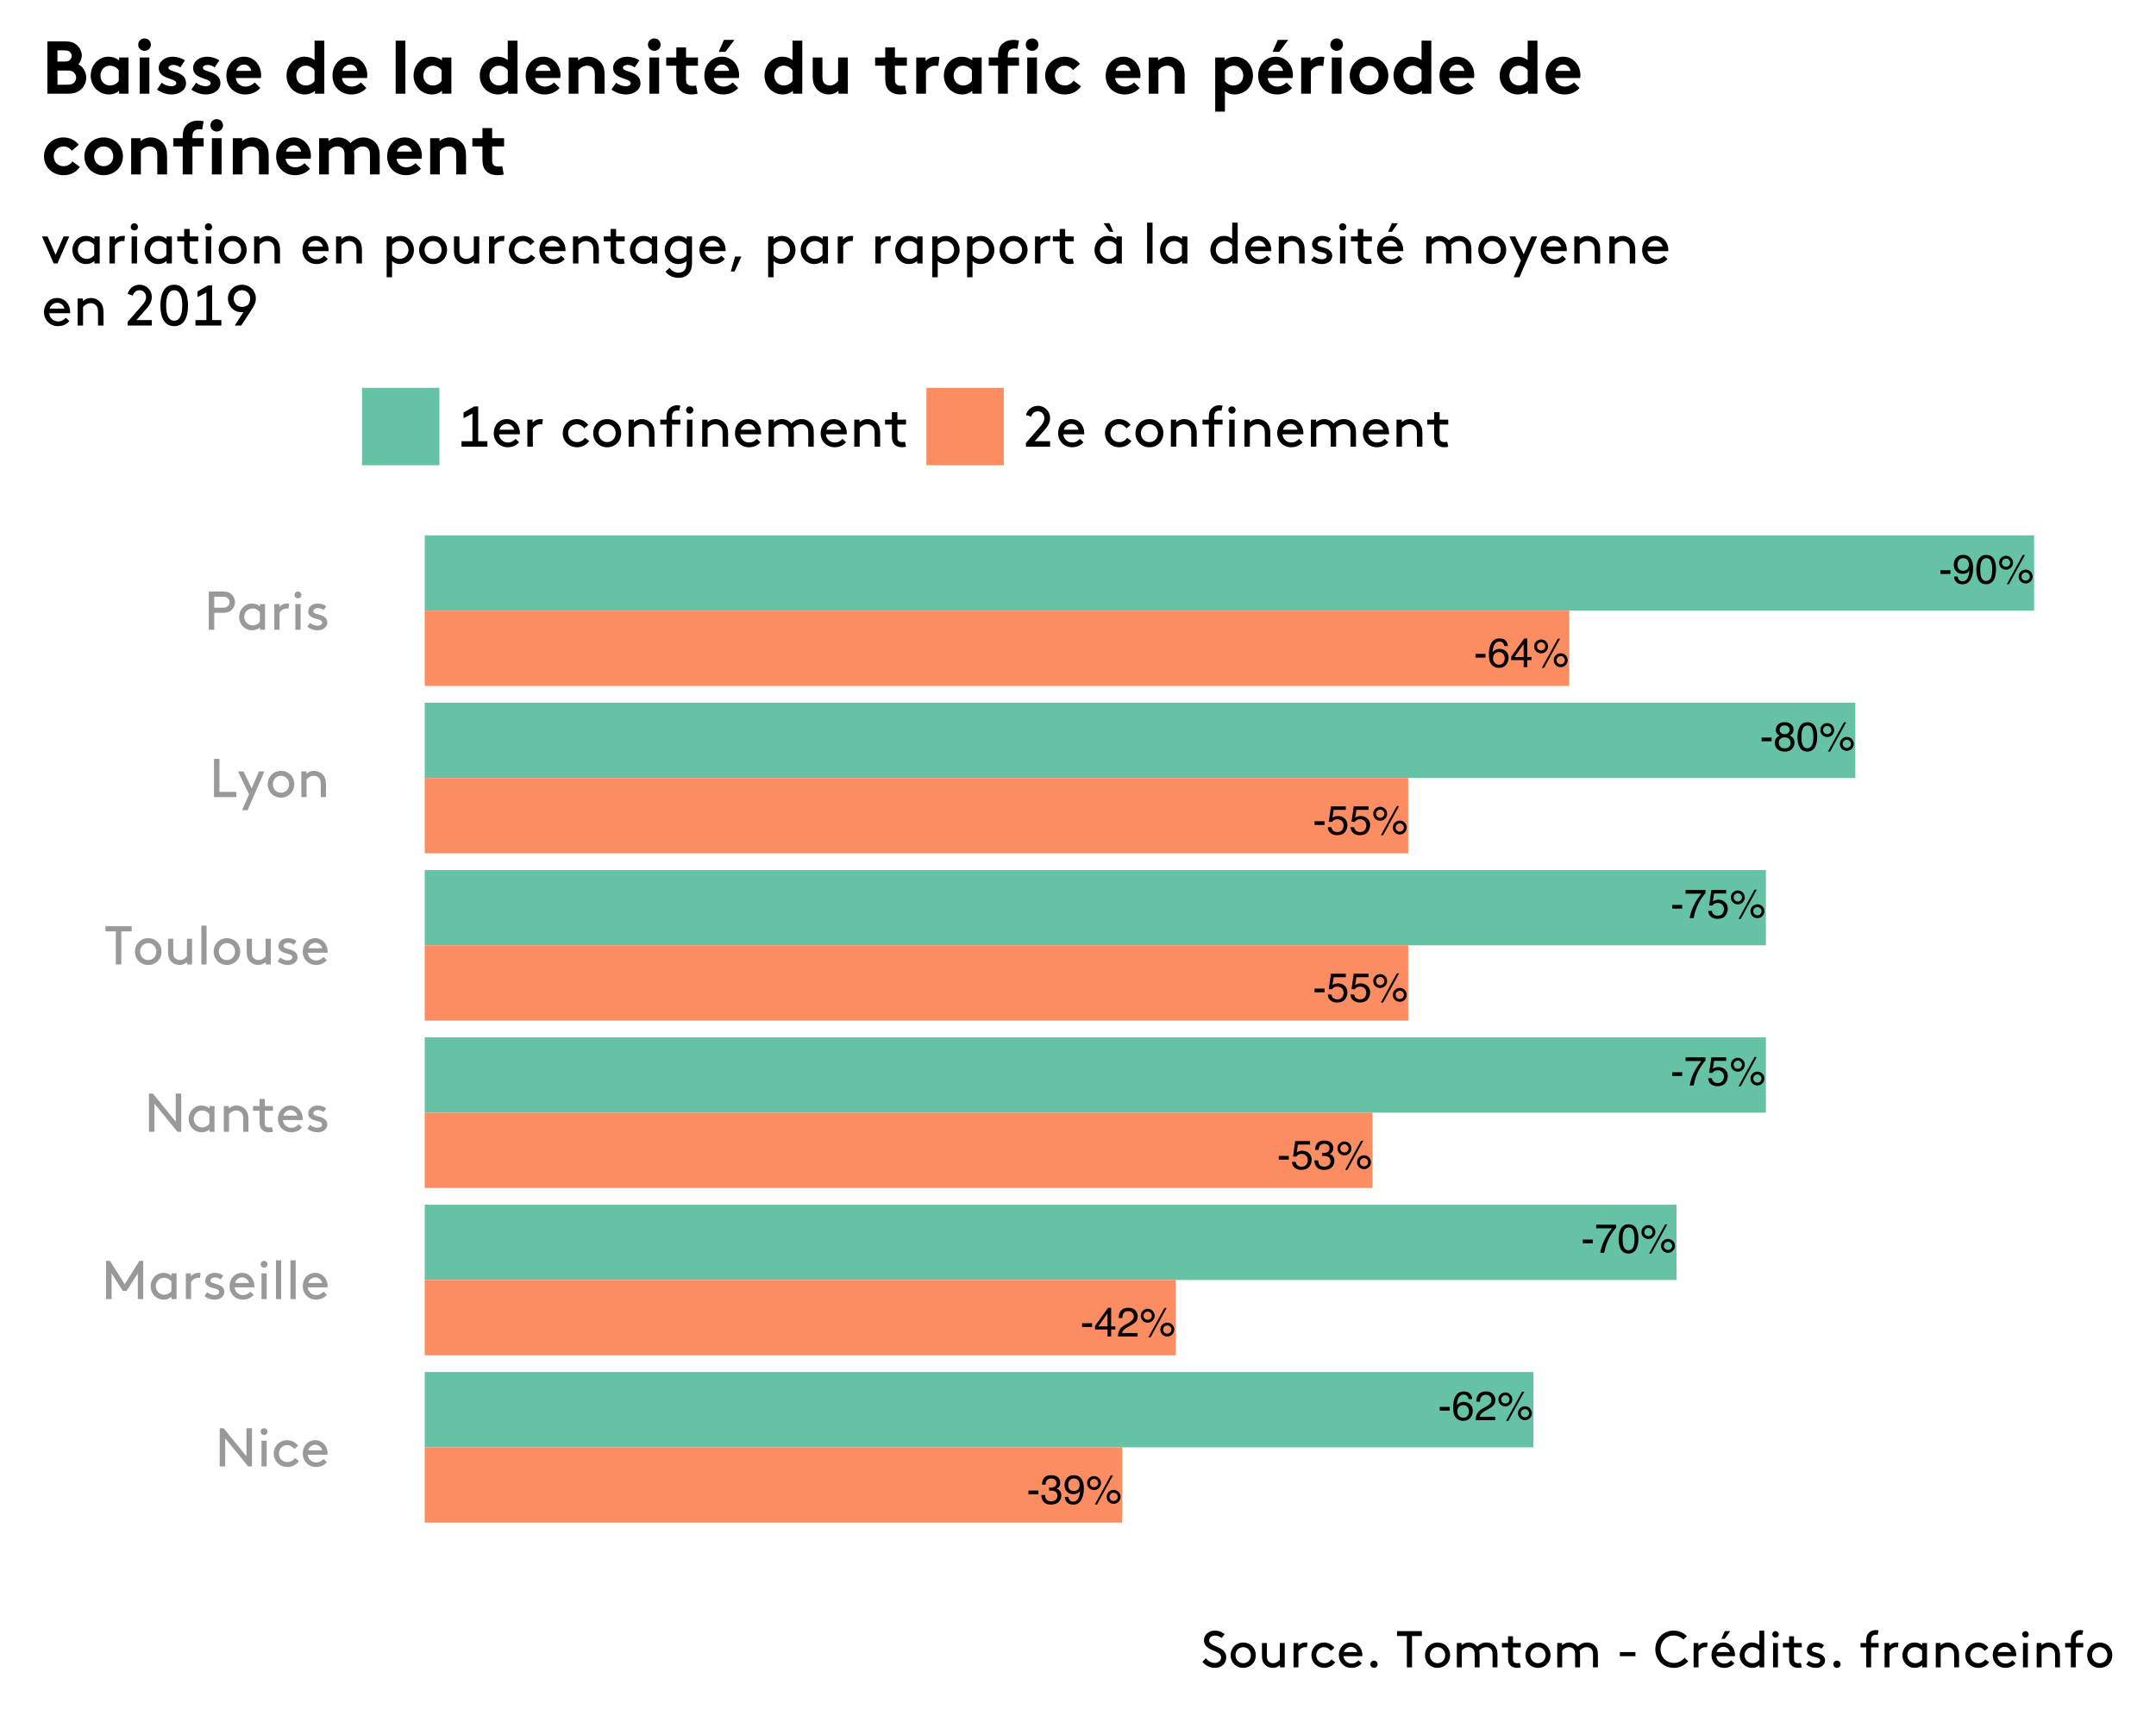 <?xml version="1.0" encoding="UTF-8"?>
<svg xmlns="http://www.w3.org/2000/svg" xmlns:xlink="http://www.w3.org/1999/xlink" width="750pt" height="599pt" viewBox="0 0 750 599" version="1.1">
<defs>
<g>
<symbol overflow="visible" id="glyph0-0">
<path style="stroke:none;" d="M 0.453 0 L 0.453 -10.203 L 8.547 -10.203 L 8.547 0 Z M 7.281 -1.281 L 7.281 -8.922 L 1.734 -8.922 L 1.734 -1.281 Z M 7.281 -1.281 "/>
</symbol>
<symbol overflow="visible" id="glyph0-1">
<path style="stroke:none;" d="M 0.594 -4.609 L 4.078 -4.609 L 4.078 -3.312 L 0.594 -3.312 Z M 0.594 -4.609 "/>
</symbol>
<symbol overflow="visible" id="glyph0-2">
<path style="stroke:none;" d="M 3.859 -5.781 C 4.41 -5.781 4.844 -5.93 5.156 -6.234 C 5.469 -6.547 5.625 -6.914 5.625 -7.344 C 5.625 -7.707 5.473 -8.047 5.172 -8.359 C 4.879 -8.672 4.43 -8.828 3.828 -8.828 C 3.223 -8.828 2.785 -8.672 2.516 -8.359 C 2.254 -8.047 2.125 -7.68 2.125 -7.266 C 2.125 -6.797 2.297 -6.43 2.641 -6.172 C 2.984 -5.91 3.391 -5.781 3.859 -5.781 Z M 3.938 -0.859 C 4.52 -0.859 5 -1.016 5.375 -1.328 C 5.758 -1.641 5.953 -2.102 5.953 -2.719 C 5.953 -3.363 5.754 -3.852 5.359 -4.188 C 4.973 -4.52 4.473 -4.688 3.859 -4.688 C 3.254 -4.688 2.766 -4.516 2.391 -4.172 C 2.016 -3.836 1.828 -3.367 1.828 -2.766 C 1.828 -2.242 2 -1.797 2.344 -1.422 C 2.688 -1.047 3.219 -0.859 3.938 -0.859 Z M 2.172 -5.297 C 1.816 -5.441 1.547 -5.613 1.359 -5.812 C 0.992 -6.188 0.812 -6.672 0.812 -7.266 C 0.812 -8.004 1.078 -8.641 1.609 -9.172 C 2.148 -9.703 2.91 -9.969 3.891 -9.969 C 4.848 -9.969 5.598 -9.719 6.141 -9.219 C 6.68 -8.719 6.953 -8.129 6.953 -7.453 C 6.953 -6.836 6.797 -6.336 6.484 -5.953 C 6.305 -5.734 6.031 -5.52 5.656 -5.312 C 6.07 -5.125 6.395 -4.906 6.625 -4.656 C 7.07 -4.195 7.297 -3.598 7.297 -2.859 C 7.297 -1.984 7 -1.238 6.406 -0.625 C 5.82 -0.02 4.992 0.281 3.922 0.281 C 2.953 0.281 2.129 0.02 1.453 -0.5 C 0.785 -1.031 0.453 -1.797 0.453 -2.797 C 0.453 -3.379 0.594 -3.883 0.875 -4.312 C 1.164 -4.738 1.598 -5.066 2.172 -5.297 Z M 2.172 -5.297 "/>
</symbol>
<symbol overflow="visible" id="glyph0-3">
<path style="stroke:none;" d="M 3.844 -9.938 C 5.133 -9.938 6.066 -9.41 6.641 -8.359 C 7.078 -7.535 7.297 -6.41 7.297 -4.984 C 7.297 -3.629 7.098 -2.508 6.703 -1.625 C 6.117 -0.363 5.164 0.266 3.844 0.266 C 2.645 0.266 1.754 -0.25 1.172 -1.281 C 0.68 -2.145 0.438 -3.305 0.438 -4.766 C 0.438 -5.898 0.582 -6.867 0.875 -7.672 C 1.426 -9.18 2.414 -9.938 3.844 -9.938 Z M 3.828 -0.875 C 4.473 -0.875 4.988 -1.16 5.375 -1.734 C 5.758 -2.305 5.953 -3.375 5.953 -4.938 C 5.953 -6.062 5.812 -6.988 5.531 -7.719 C 5.258 -8.445 4.723 -8.812 3.922 -8.812 C 3.18 -8.812 2.641 -8.461 2.297 -7.766 C 1.961 -7.078 1.797 -6.062 1.797 -4.719 C 1.797 -3.707 1.906 -2.895 2.125 -2.281 C 2.457 -1.344 3.023 -0.875 3.828 -0.875 Z M 3.828 -0.875 "/>
</symbol>
<symbol overflow="visible" id="glyph0-4">
<path style="stroke:none;" d="M 9.688 -4.828 C 10.352 -4.828 10.922 -4.594 11.391 -4.125 C 11.867 -3.656 12.109 -3.086 12.109 -2.422 C 12.109 -1.754 11.867 -1.18 11.391 -0.703 C 10.922 -0.234 10.352 0 9.688 0 C 9.02 0 8.445 -0.234 7.969 -0.703 C 7.5 -1.18 7.266 -1.754 7.266 -2.422 C 7.266 -3.086 7.5 -3.656 7.969 -4.125 C 8.445 -4.594 9.02 -4.828 9.688 -4.828 Z M 8.688 -9.906 L 9.453 -9.906 L 3.891 0.266 L 3.125 0.266 Z M 2.875 -5.797 C 3.27 -5.797 3.609 -5.93 3.891 -6.203 C 4.172 -6.484 4.312 -6.82 4.312 -7.219 C 4.312 -7.613 4.172 -7.953 3.891 -8.234 C 3.609 -8.516 3.27 -8.656 2.875 -8.656 C 2.477 -8.656 2.141 -8.516 1.859 -8.234 C 1.578 -7.953 1.438 -7.613 1.438 -7.219 C 1.438 -6.82 1.578 -6.484 1.859 -6.203 C 2.141 -5.93 2.477 -5.797 2.875 -5.797 Z M 2.875 -9.641 C 3.539 -9.641 4.109 -9.398 4.578 -8.922 C 5.055 -8.453 5.297 -7.883 5.297 -7.219 C 5.297 -6.551 5.055 -5.977 4.578 -5.5 C 4.109 -5.031 3.539 -4.797 2.875 -4.797 C 2.207 -4.797 1.633 -5.031 1.156 -5.5 C 0.688 -5.977 0.453 -6.551 0.453 -7.219 C 0.453 -7.883 0.688 -8.453 1.156 -8.922 C 1.633 -9.398 2.207 -9.641 2.875 -9.641 Z M 9.688 -0.984 C 10.082 -0.984 10.422 -1.125 10.703 -1.406 C 10.984 -1.688 11.125 -2.023 11.125 -2.422 C 11.125 -2.805 10.984 -3.141 10.703 -3.422 C 10.422 -3.703 10.082 -3.844 9.688 -3.844 C 9.289 -3.844 8.953 -3.703 8.672 -3.422 C 8.391 -3.141 8.25 -2.805 8.25 -2.422 C 8.25 -2.023 8.391 -1.688 8.672 -1.406 C 8.953 -1.125 9.289 -0.984 9.688 -0.984 Z M 9.688 -0.984 "/>
</symbol>
<symbol overflow="visible" id="glyph0-5">
<path style="stroke:none;" d="M 1.75 -2.531 C 1.832 -1.82 2.164 -1.332 2.75 -1.062 C 3.039 -0.914 3.383 -0.844 3.781 -0.844 C 4.52 -0.844 5.066 -1.078 5.422 -1.547 C 5.773 -2.023 5.953 -2.551 5.953 -3.125 C 5.953 -3.82 5.738 -4.359 5.312 -4.734 C 4.895 -5.109 4.391 -5.297 3.797 -5.297 C 3.367 -5.297 3 -5.211 2.688 -5.047 C 2.383 -4.879 2.125 -4.648 1.906 -4.359 L 0.812 -4.422 L 1.578 -9.781 L 6.734 -9.781 L 6.734 -8.562 L 2.516 -8.562 L 2.094 -5.797 C 2.32 -5.973 2.539 -6.109 2.75 -6.203 C 3.125 -6.348 3.551 -6.422 4.031 -6.422 C 4.945 -6.422 5.719 -6.129 6.344 -5.547 C 6.977 -4.961 7.297 -4.219 7.297 -3.312 C 7.297 -2.375 7.004 -1.547 6.422 -0.828 C 5.848 -0.109 4.926 0.25 3.656 0.25 C 2.844 0.25 2.125 0.02 1.5 -0.438 C 0.875 -0.895 0.523 -1.594 0.453 -2.531 Z M 1.75 -2.531 "/>
</symbol>
<symbol overflow="visible" id="glyph0-6">
<path style="stroke:none;" d="M 7.438 -9.781 L 7.438 -8.688 C 7.113 -8.375 6.688 -7.832 6.156 -7.062 C 5.625 -6.301 5.156 -5.473 4.75 -4.578 C 4.352 -3.711 4.051 -2.926 3.844 -2.219 C 3.707 -1.758 3.531 -1.02 3.312 0 L 1.938 0 C 2.25 -1.895 2.941 -3.785 4.016 -5.672 C 4.648 -6.766 5.316 -7.711 6.016 -8.516 L 0.516 -8.516 L 0.516 -9.781 Z M 7.438 -9.781 "/>
</symbol>
<symbol overflow="visible" id="glyph0-7">
<path style="stroke:none;" d="M 4.703 -3.516 L 4.703 -8.031 L 1.516 -3.516 Z M 4.719 0 L 4.719 -2.438 L 0.359 -2.438 L 0.359 -3.656 L 4.922 -9.969 L 5.969 -9.969 L 5.969 -3.516 L 7.438 -3.516 L 7.438 -2.438 L 5.969 -2.438 L 5.969 0 Z M 4.719 0 "/>
</symbol>
<symbol overflow="visible" id="glyph0-8">
<path style="stroke:none;" d="M 0.438 0 C 0.488 -0.852 0.664 -1.598 0.969 -2.234 C 1.281 -2.867 1.883 -3.445 2.781 -3.969 L 4.109 -4.734 C 4.703 -5.078 5.117 -5.375 5.359 -5.625 C 5.742 -6.008 5.938 -6.445 5.938 -6.938 C 5.938 -7.52 5.758 -7.977 5.406 -8.312 C 5.062 -8.656 4.602 -8.828 4.031 -8.828 C 3.176 -8.828 2.582 -8.504 2.25 -7.859 C 2.07 -7.516 1.973 -7.035 1.953 -6.422 L 0.688 -6.422 C 0.695 -7.285 0.859 -7.988 1.172 -8.531 C 1.711 -9.5 2.664 -9.984 4.031 -9.984 C 5.164 -9.984 5.992 -9.672 6.516 -9.047 C 7.047 -8.43 7.312 -7.75 7.312 -7 C 7.312 -6.195 7.035 -5.516 6.484 -4.953 C 6.148 -4.629 5.566 -4.234 4.734 -3.766 L 3.781 -3.234 C 3.332 -2.984 2.977 -2.742 2.719 -2.516 C 2.25 -2.117 1.957 -1.676 1.844 -1.188 L 7.266 -1.188 L 7.266 0 Z M 0.438 0 "/>
</symbol>
<symbol overflow="visible" id="glyph0-9">
<path style="stroke:none;" d="M 3.688 0.266 C 2.52 0.266 1.672 -0.055 1.141 -0.703 C 0.609 -1.348 0.344 -2.133 0.344 -3.062 L 1.641 -3.062 C 1.703 -2.414 1.82 -1.945 2 -1.656 C 2.332 -1.133 2.922 -0.875 3.766 -0.875 C 4.422 -0.875 4.945 -1.047 5.344 -1.391 C 5.738 -1.742 5.938 -2.195 5.938 -2.75 C 5.938 -3.438 5.727 -3.914 5.312 -4.188 C 4.895 -4.469 4.312 -4.609 3.562 -4.609 C 3.477 -4.609 3.395 -4.602 3.312 -4.594 C 3.227 -4.594 3.145 -4.594 3.062 -4.594 L 3.062 -5.688 C 3.188 -5.676 3.289 -5.664 3.375 -5.656 C 3.469 -5.656 3.566 -5.656 3.672 -5.656 C 4.129 -5.656 4.508 -5.727 4.812 -5.875 C 5.344 -6.133 5.609 -6.598 5.609 -7.266 C 5.609 -7.766 5.43 -8.145 5.078 -8.406 C 4.723 -8.676 4.316 -8.812 3.859 -8.812 C 3.023 -8.812 2.445 -8.535 2.125 -7.984 C 1.945 -7.68 1.848 -7.242 1.828 -6.672 L 0.594 -6.672 C 0.594 -7.422 0.738 -8.051 1.031 -8.562 C 1.539 -9.488 2.438 -9.953 3.719 -9.953 C 4.727 -9.953 5.508 -9.727 6.062 -9.281 C 6.625 -8.832 6.906 -8.176 6.906 -7.312 C 6.906 -6.707 6.742 -6.211 6.422 -5.828 C 6.211 -5.598 5.945 -5.414 5.625 -5.281 C 6.145 -5.133 6.551 -4.852 6.844 -4.438 C 7.145 -4.031 7.297 -3.531 7.297 -2.938 C 7.297 -1.988 6.984 -1.219 6.359 -0.625 C 5.734 -0.031 4.844 0.266 3.688 0.266 Z M 3.688 0.266 "/>
</symbol>
<symbol overflow="visible" id="glyph0-10">
<path style="stroke:none;" d="M 4.156 -9.984 C 5.27 -9.984 6.047 -9.691 6.484 -9.109 C 6.922 -8.535 7.141 -7.945 7.141 -7.344 L 5.906 -7.344 C 5.832 -7.727 5.711 -8.035 5.547 -8.266 C 5.242 -8.68 4.785 -8.891 4.172 -8.891 C 3.473 -8.891 2.914 -8.566 2.5 -7.922 C 2.094 -7.273 1.867 -6.348 1.828 -5.141 C 2.109 -5.566 2.469 -5.883 2.906 -6.094 C 3.301 -6.27 3.742 -6.359 4.234 -6.359 C 5.066 -6.359 5.797 -6.094 6.422 -5.562 C 7.047 -5.031 7.359 -4.238 7.359 -3.188 C 7.359 -2.281 7.062 -1.477 6.469 -0.781 C 5.883 -0.094 5.047 0.25 3.953 0.25 C 3.023 0.25 2.223 -0.098 1.547 -0.797 C 0.867 -1.504 0.531 -2.691 0.531 -4.359 C 0.531 -5.598 0.68 -6.648 0.984 -7.516 C 1.566 -9.16 2.625 -9.984 4.156 -9.984 Z M 4.062 -0.859 C 4.719 -0.859 5.207 -1.078 5.531 -1.516 C 5.863 -1.961 6.031 -2.484 6.031 -3.078 C 6.031 -3.586 5.883 -4.07 5.594 -4.531 C 5.301 -5 4.77 -5.234 4 -5.234 C 3.469 -5.234 3 -5.051 2.594 -4.688 C 2.188 -4.332 1.984 -3.797 1.984 -3.078 C 1.984 -2.453 2.164 -1.926 2.531 -1.5 C 2.906 -1.07 3.414 -0.859 4.062 -0.859 Z M 4.062 -0.859 "/>
</symbol>
<symbol overflow="visible" id="glyph0-11">
<path style="stroke:none;" d="M 1.891 -2.406 C 1.922 -1.719 2.188 -1.238 2.688 -0.969 C 2.938 -0.832 3.223 -0.766 3.547 -0.766 C 4.141 -0.766 4.645 -1.008 5.062 -1.5 C 5.488 -2 5.789 -3.016 5.969 -4.547 C 5.688 -4.098 5.344 -3.785 4.938 -3.609 C 4.531 -3.43 4.086 -3.344 3.609 -3.344 C 2.66 -3.344 1.906 -3.641 1.344 -4.234 C 0.781 -4.836 0.5 -5.609 0.5 -6.547 C 0.5 -7.453 0.773 -8.242 1.328 -8.922 C 1.879 -9.609 2.691 -9.953 3.766 -9.953 C 5.211 -9.953 6.211 -9.301 6.766 -8 C 7.078 -7.281 7.234 -6.379 7.234 -5.297 C 7.234 -4.086 7.047 -3.008 6.672 -2.062 C 6.066 -0.5 5.039 0.281 3.594 0.281 C 2.625 0.281 1.883 0.023 1.375 -0.484 C 0.875 -0.992 0.625 -1.633 0.625 -2.406 Z M 3.781 -4.438 C 4.281 -4.438 4.734 -4.598 5.141 -4.922 C 5.547 -5.254 5.75 -5.828 5.75 -6.641 C 5.75 -7.367 5.566 -7.91 5.203 -8.266 C 4.836 -8.629 4.367 -8.812 3.797 -8.812 C 3.18 -8.812 2.695 -8.609 2.344 -8.203 C 1.988 -7.797 1.812 -7.25 1.812 -6.562 C 1.812 -5.914 1.969 -5.398 2.281 -5.016 C 2.594 -4.629 3.094 -4.438 3.781 -4.438 Z M 3.781 -4.438 "/>
</symbol>
<symbol overflow="visible" id="glyph1-0">
<path style="stroke:none;" d="M 1.422 0 L 8.812 0 L 8.812 -13.297 L 1.422 -13.297 Z M 3.234 -11.594 L 7.016 -11.594 L 7.016 -1.703 L 3.234 -1.703 Z M 3.234 -11.594 "/>
</symbol>
<symbol overflow="visible" id="glyph1-1">
<path style="stroke:none;" d="M 11.594 0 L 12.922 0 L 12.922 -13.297 L 11.016 -13.297 L 11.016 -3.531 L 3.047 -13.297 L 1.703 -13.297 L 1.703 0 L 3.609 0 L 3.609 -9.766 Z M 11.594 0 "/>
</symbol>
<symbol overflow="visible" id="glyph1-2">
<path style="stroke:none;" d="M 1.609 0 L 3.422 0 L 3.422 -8.938 L 1.609 -8.938 Z M 1.328 -12.109 C 1.328 -11.438 1.844 -10.922 2.516 -10.922 C 3.172 -10.922 3.703 -11.438 3.703 -12.109 C 3.703 -12.766 3.172 -13.297 2.516 -13.297 C 1.844 -13.297 1.328 -12.766 1.328 -12.109 Z M 1.328 -12.109 "/>
</symbol>
<symbol overflow="visible" id="glyph1-3">
<path style="stroke:none;" d="M 8.203 -2.906 C 7.641 -2.141 6.797 -1.516 5.625 -1.516 C 3.906 -1.516 2.656 -2.719 2.656 -4.469 C 2.656 -6.156 3.891 -7.406 5.516 -7.406 C 6.656 -7.406 7.484 -6.75 7.984 -6.062 L 9.312 -7.188 C 8.469 -8.344 7.062 -9.125 5.516 -9.125 C 2.828 -9.125 0.859 -7.109 0.859 -4.469 C 0.859 -1.828 2.875 0.188 5.625 0.188 C 7.266 0.188 8.859 -0.672 9.594 -1.906 Z M 8.203 -2.906 "/>
</symbol>
<symbol overflow="visible" id="glyph1-4">
<path style="stroke:none;" d="M 9.484 -4.078 C 9.5 -4.25 9.5 -4.391 9.5 -4.469 C 9.5 -7.109 7.688 -9.125 5.203 -9.125 C 2.672 -9.125 0.859 -7.141 0.859 -4.469 C 0.859 -1.781 2.875 0.188 5.469 0.188 C 7.297 0.188 8.562 -0.625 9.234 -1.484 L 8.062 -2.609 C 7.547 -2.031 6.828 -1.391 5.484 -1.391 C 3.938 -1.391 2.703 -2.578 2.609 -4.078 Z M 5.266 -7.547 C 6.328 -7.547 7.359 -6.75 7.625 -5.609 L 2.75 -5.609 C 3.062 -6.766 4.109 -7.547 5.266 -7.547 Z M 5.266 -7.547 "/>
</symbol>
<symbol overflow="visible" id="glyph1-5">
<path style="stroke:none;" d="M 12.734 -8.953 L 12.734 0 L 14.625 0 L 14.625 -13.297 L 13.297 -13.297 L 8.172 -5.188 L 3.047 -13.297 L 1.703 -13.297 L 1.703 0 L 3.609 0 L 3.609 -8.953 L 7.5 -2.844 L 8.828 -2.844 Z M 12.734 -8.953 "/>
</symbol>
<symbol overflow="visible" id="glyph1-6">
<path style="stroke:none;" d="M 8.125 0 L 9.875 0 L 9.875 -8.938 L 8.125 -8.938 L 8.125 -8.109 C 7.312 -8.812 6.344 -9.125 5.344 -9.125 C 4.5 -9.125 3.766 -8.906 3.156 -8.547 C 1.812 -7.75 0.859 -6.25 0.859 -4.469 C 0.859 -2.672 1.781 -1.203 3.141 -0.406 C 3.75 -0.031 4.578 0.188 5.375 0.188 C 6.438 0.188 7.406 -0.172 8.125 -0.812 Z M 8.078 -2.797 C 7.469 -1.969 6.531 -1.516 5.625 -1.516 C 3.891 -1.516 2.656 -2.875 2.656 -4.469 C 2.656 -6.016 3.797 -7.406 5.531 -7.406 C 6.609 -7.406 7.531 -6.859 8.078 -6.141 Z M 8.078 -2.797 "/>
</symbol>
<symbol overflow="visible" id="glyph1-7">
<path style="stroke:none;" d="M 6.75 -9.062 C 6.531 -9.094 6.234 -9.125 6.047 -9.125 C 4.734 -9.125 3.797 -8.516 3.359 -7.906 L 3.359 -8.938 L 1.609 -8.938 L 1.609 0 L 3.422 0 L 3.422 -5.906 C 3.906 -6.766 4.906 -7.406 5.828 -7.406 C 6.125 -7.406 6.328 -7.391 6.531 -7.328 Z M 6.75 -9.062 "/>
</symbol>
<symbol overflow="visible" id="glyph1-8">
<path style="stroke:none;" d="M 0.766 -1.047 C 1.75 -0.25 2.938 0.188 4.375 0.188 C 6.125 0.188 7.688 -0.859 7.688 -2.547 C 7.688 -4.391 5.859 -5.016 4.453 -5.375 C 3.547 -5.609 2.844 -5.812 2.844 -6.422 C 2.844 -7.125 3.594 -7.547 4.469 -7.547 C 5.188 -7.547 5.828 -7.266 6.391 -6.844 L 7.312 -8.125 C 6.609 -8.703 5.656 -9.125 4.344 -9.125 C 2.75 -9.125 1.047 -8.25 1.047 -6.328 C 1.047 -5.078 2.016 -4.391 3.094 -4.031 C 4.406 -3.594 5.891 -3.531 5.891 -2.516 C 5.891 -1.812 5.109 -1.391 4.328 -1.391 C 3.438 -1.391 2.531 -1.734 1.688 -2.375 Z M 0.766 -1.047 "/>
</symbol>
<symbol overflow="visible" id="glyph1-9">
<path style="stroke:none;" d="M 1.609 0 L 3.422 0 L 3.422 -13.484 L 1.609 -13.484 Z M 1.609 0 "/>
</symbol>
<symbol overflow="visible" id="glyph1-10">
<path style="stroke:none;" d="M 3.359 -8.938 L 1.609 -8.938 L 1.609 0 L 3.422 0 L 3.422 -6.141 C 3.953 -6.781 4.812 -7.406 5.984 -7.406 C 6.719 -7.406 7.406 -7.062 7.828 -6.531 C 8.156 -6.141 8.359 -5.609 8.359 -4.469 L 8.359 0 L 10.172 0 L 10.172 -4.375 C 10.172 -5.906 9.859 -6.828 9.297 -7.547 C 8.531 -8.516 7.359 -9.125 6.047 -9.125 C 4.75 -9.125 3.844 -8.531 3.359 -8.078 Z M 3.359 -8.938 "/>
</symbol>
<symbol overflow="visible" id="glyph1-11">
<path style="stroke:none;" d="M 6.766 -1.641 C 6.5 -1.562 6.047 -1.516 5.781 -1.516 C 5.297 -1.516 4.781 -1.688 4.547 -2 C 4.312 -2.266 4.281 -2.656 4.281 -3.141 L 4.281 -7.312 L 7.125 -7.312 L 7.125 -8.938 L 4.281 -8.938 L 4.281 -11.406 L 2.469 -11.406 L 2.469 -8.938 L 0.188 -8.938 L 0.188 -7.312 L 2.469 -7.312 L 2.469 -3.234 C 2.469 -2.266 2.656 -1.438 3.188 -0.859 C 3.766 -0.203 4.594 0.188 5.719 0.188 C 6.234 0.188 6.781 0.109 7.125 0 Z M 6.766 -1.641 "/>
</symbol>
<symbol overflow="visible" id="glyph1-12">
<path style="stroke:none;" d="M 0.281 -11.5 L 3.891 -11.5 L 3.891 0 L 5.797 0 L 5.797 -11.5 L 9.406 -11.5 L 9.406 -13.297 L 0.281 -13.297 Z M 0.281 -11.5 "/>
</symbol>
<symbol overflow="visible" id="glyph1-13">
<path style="stroke:none;" d="M 0.859 -4.469 C 0.859 -1.812 2.828 0.188 5.469 0.188 C 8.109 0.188 10.094 -1.812 10.094 -4.469 C 10.094 -7.125 8.109 -9.125 5.469 -9.125 C 2.828 -9.125 0.859 -7.125 0.859 -4.469 Z M 2.656 -4.469 C 2.656 -6.094 3.812 -7.406 5.469 -7.406 C 7.125 -7.406 8.281 -6.094 8.281 -4.469 C 8.281 -2.828 7.125 -1.516 5.469 -1.516 C 3.812 -1.516 2.656 -2.828 2.656 -4.469 Z M 2.656 -4.469 "/>
</symbol>
<symbol overflow="visible" id="glyph1-14">
<path style="stroke:none;" d="M 5.422 0.188 C 6.656 0.188 7.641 -0.438 8.031 -0.812 L 8.031 0 L 9.781 0 L 9.781 -8.938 L 7.984 -8.938 L 7.984 -2.797 C 7.469 -2.188 6.578 -1.516 5.469 -1.516 C 4.781 -1.516 4.141 -1.828 3.75 -2.297 C 3.422 -2.672 3.234 -3.172 3.234 -4.078 L 3.234 -8.938 L 1.422 -8.938 L 1.422 -4.375 C 1.422 -2.875 1.688 -2 2.234 -1.312 C 2.984 -0.375 4.141 0.188 5.422 0.188 Z M 5.422 0.188 "/>
</symbol>
<symbol overflow="visible" id="glyph1-15">
<path style="stroke:none;" d="M 3.609 -13.297 L 1.703 -13.297 L 1.703 0 L 9.5 0 L 9.5 -1.812 L 3.609 -1.812 Z M 3.609 -13.297 "/>
</symbol>
<symbol overflow="visible" id="glyph1-16">
<path style="stroke:none;" d="M 3.516 4.562 L 9.391 -8.938 L 7.484 -8.938 L 4.922 -3.047 L 2.125 -8.938 L 0.188 -8.938 L 4.016 -0.938 L 1.594 4.562 Z M 3.516 4.562 "/>
</symbol>
<symbol overflow="visible" id="glyph1-17">
<path style="stroke:none;" d="M 3.609 -7.688 L 3.609 -11.5 L 6.656 -11.5 C 7.562 -11.5 8.062 -11.266 8.391 -10.906 C 8.719 -10.562 8.938 -10.109 8.938 -9.594 C 8.938 -9.078 8.719 -8.625 8.391 -8.281 C 8.062 -7.922 7.562 -7.688 6.656 -7.688 Z M 6.75 -5.891 C 8.031 -5.891 8.875 -6.219 9.516 -6.766 C 10.312 -7.453 10.828 -8.453 10.828 -9.594 C 10.828 -10.734 10.312 -11.734 9.516 -12.422 C 8.875 -12.984 8.031 -13.297 6.75 -13.297 L 1.703 -13.297 L 1.703 0 L 3.609 0 L 3.609 -5.891 Z M 6.75 -5.891 "/>
</symbol>
<symbol overflow="visible" id="glyph2-0">
<path style="stroke:none;" d="M 1.5 0 L 9.281 0 L 9.281 -14 L 1.5 -14 Z M 3.406 -12.203 L 7.375 -12.203 L 7.375 -1.797 L 3.406 -1.797 Z M 3.406 -12.203 "/>
</symbol>
<symbol overflow="visible" id="glyph2-1">
<path style="stroke:none;" d="M 1.5 0 L 10.5 0 L 10.5 -1.906 L 7.297 -1.906 L 7.297 -14 L 5.906 -14 L 2.203 -11.875 L 2.203 -9.906 L 5.297 -11.5 L 5.297 -1.906 L 1.5 -1.906 Z M 1.5 0 "/>
</symbol>
<symbol overflow="visible" id="glyph2-2">
<path style="stroke:none;" d="M 9.984 -4.297 C 10 -4.484 10 -4.625 10 -4.703 C 10 -7.484 8.094 -9.594 5.484 -9.594 C 2.812 -9.594 0.906 -7.516 0.906 -4.703 C 0.906 -1.875 3.016 0.203 5.766 0.203 C 7.688 0.203 9.016 -0.656 9.719 -1.562 L 8.484 -2.734 C 7.938 -2.141 7.188 -1.453 5.781 -1.453 C 4.141 -1.453 2.844 -2.719 2.734 -4.297 Z M 5.547 -7.938 C 6.656 -7.938 7.734 -7.094 8.016 -5.906 L 2.906 -5.906 C 3.219 -7.125 4.312 -7.938 5.547 -7.938 Z M 5.547 -7.938 "/>
</symbol>
<symbol overflow="visible" id="glyph2-3">
<path style="stroke:none;" d="M 7.094 -9.547 C 6.875 -9.578 6.562 -9.594 6.359 -9.594 C 4.984 -9.594 4 -8.953 3.547 -8.312 L 3.547 -9.406 L 1.703 -9.406 L 1.703 0 L 3.594 0 L 3.594 -6.219 C 4.125 -7.125 5.156 -7.797 6.141 -7.797 C 6.438 -7.797 6.656 -7.781 6.875 -7.719 Z M 7.094 -9.547 "/>
</symbol>
<symbol overflow="visible" id="glyph2-4">
<path style="stroke:none;" d=""/>
</symbol>
<symbol overflow="visible" id="glyph2-5">
<path style="stroke:none;" d="M 8.641 -3.062 C 8.047 -2.266 7.156 -1.594 5.922 -1.594 C 4.125 -1.594 2.797 -2.859 2.797 -4.703 C 2.797 -6.484 4.094 -7.797 5.797 -7.797 C 7 -7.797 7.875 -7.094 8.406 -6.375 L 9.797 -7.562 C 8.922 -8.781 7.438 -9.594 5.797 -9.594 C 2.984 -9.594 0.906 -7.484 0.906 -4.703 C 0.906 -1.922 3.016 0.203 5.922 0.203 C 7.641 0.203 9.312 -0.703 10.094 -2 Z M 8.641 -3.062 "/>
</symbol>
<symbol overflow="visible" id="glyph2-6">
<path style="stroke:none;" d="M 0.906 -4.703 C 0.906 -1.906 2.984 0.203 5.766 0.203 C 8.547 0.203 10.625 -1.906 10.625 -4.703 C 10.625 -7.5 8.547 -9.594 5.766 -9.594 C 2.984 -9.594 0.906 -7.5 0.906 -4.703 Z M 2.797 -4.703 C 2.797 -6.422 4.016 -7.797 5.766 -7.797 C 7.5 -7.797 8.719 -6.422 8.719 -4.703 C 8.719 -2.984 7.5 -1.594 5.766 -1.594 C 4.016 -1.594 2.797 -2.984 2.797 -4.703 Z M 2.797 -4.703 "/>
</symbol>
<symbol overflow="visible" id="glyph2-7">
<path style="stroke:none;" d="M 3.547 -9.406 L 1.703 -9.406 L 1.703 0 L 3.594 0 L 3.594 -6.453 C 4.156 -7.141 5.062 -7.797 6.297 -7.797 C 7.078 -7.797 7.797 -7.438 8.234 -6.875 C 8.578 -6.453 8.797 -5.906 8.797 -4.703 L 8.797 0 L 10.703 0 L 10.703 -4.594 C 10.703 -6.219 10.375 -7.188 9.781 -7.938 C 8.984 -8.953 7.734 -9.594 6.359 -9.594 C 5 -9.594 4.047 -8.984 3.547 -8.5 Z M 3.547 -9.406 "/>
</symbol>
<symbol overflow="visible" id="glyph2-8">
<path style="stroke:none;" d="M 7.5 -14.266 C 7.234 -14.344 6.781 -14.406 6.375 -14.406 C 5.094 -14.406 3.984 -13.812 3.297 -12.844 C 2.875 -12.234 2.703 -11.453 2.703 -10.203 L 2.703 -9.406 L 0.5 -9.406 L 0.5 -7.703 L 2.703 -7.703 L 2.703 0 L 4.594 0 L 4.594 -7.703 L 7.5 -7.703 L 7.5 -9.406 L 4.594 -9.406 L 4.594 -10.266 C 4.594 -11.125 4.703 -11.594 4.953 -11.938 C 5.281 -12.359 5.859 -12.594 6.406 -12.594 C 6.656 -12.594 6.953 -12.562 7.094 -12.516 Z M 7.5 -14.266 "/>
</symbol>
<symbol overflow="visible" id="glyph2-9">
<path style="stroke:none;" d="M 1.703 0 L 3.594 0 L 3.594 -9.406 L 1.703 -9.406 Z M 1.406 -12.734 C 1.406 -12.047 1.938 -11.5 2.641 -11.5 C 3.344 -11.5 3.906 -12.047 3.906 -12.734 C 3.906 -13.438 3.344 -14 2.641 -14 C 1.938 -14 1.406 -13.438 1.406 -12.734 Z M 1.406 -12.734 "/>
</symbol>
<symbol overflow="visible" id="glyph2-10">
<path style="stroke:none;" d="M 1.703 -9.406 L 1.703 0 L 3.594 0 L 3.594 -6.453 C 4.141 -7.094 5.078 -7.797 6.234 -7.797 C 6.953 -7.797 7.641 -7.484 8.062 -6.984 C 8.406 -6.578 8.594 -6.062 8.594 -5.094 L 8.594 0 L 10.5 0 L 10.5 -4.797 C 10.5 -5.453 10.438 -6 10.344 -6.453 C 10.953 -7.094 11.844 -7.797 13.203 -7.797 C 13.906 -7.797 14.547 -7.484 14.953 -6.984 C 15.297 -6.578 15.5 -6.062 15.5 -5.094 L 15.5 0 L 17.406 0 L 17.406 -4.797 C 17.406 -6.375 17.125 -7.297 16.547 -8.016 C 15.766 -9 14.547 -9.594 13.203 -9.594 C 11.5 -9.594 10.484 -8.906 9.625 -8.047 C 8.844 -8.984 7.688 -9.594 6.297 -9.594 C 5.016 -9.594 3.922 -8.922 3.547 -8.5 L 3.547 -9.406 Z M 1.703 -9.406 "/>
</symbol>
<symbol overflow="visible" id="glyph2-11">
<path style="stroke:none;" d="M 7.125 -1.719 C 6.844 -1.641 6.359 -1.594 6.078 -1.594 C 5.578 -1.594 5.047 -1.781 4.781 -2.094 C 4.547 -2.375 4.5 -2.797 4.5 -3.297 L 4.5 -7.703 L 7.5 -7.703 L 7.5 -9.406 L 4.5 -9.406 L 4.5 -12 L 2.594 -12 L 2.594 -9.406 L 0.203 -9.406 L 0.203 -7.703 L 2.594 -7.703 L 2.594 -3.406 C 2.594 -2.375 2.797 -1.516 3.359 -0.906 C 3.953 -0.219 4.844 0.203 6.016 0.203 C 6.562 0.203 7.141 0.125 7.5 0 Z M 7.125 -1.719 "/>
</symbol>
<symbol overflow="visible" id="glyph2-12">
<path style="stroke:none;" d="M 3.297 -10.438 C 3.656 -11.516 4.422 -12.297 5.688 -12.297 C 7 -12.297 7.906 -11.188 7.906 -9.984 C 7.906 -8.797 7.375 -8.016 6.281 -6.766 L 1.5 -1.297 L 1.5 0 L 9.906 0 L 9.906 -1.906 L 4.562 -1.906 L 8.281 -6.141 C 9.156 -7.156 9.906 -8.359 9.906 -9.984 C 9.906 -12.234 8.125 -14.203 5.703 -14.203 C 4.484 -14.203 2.281 -13.703 1.516 -11.016 Z M 3.297 -10.438 "/>
</symbol>
<symbol overflow="visible" id="glyph2-13">
<path style="stroke:none;" d="M 4.281 0 L 5.594 0 L 9.688 -9.406 L 7.719 -9.406 L 4.938 -3 L 2.156 -9.406 L 0.203 -9.406 Z M 4.281 0 "/>
</symbol>
<symbol overflow="visible" id="glyph2-14">
<path style="stroke:none;" d="M 8.562 0 L 10.406 0 L 10.406 -9.406 L 8.562 -9.406 L 8.562 -8.547 C 7.703 -9.281 6.688 -9.594 5.625 -9.594 C 4.734 -9.594 3.953 -9.375 3.312 -9 C 1.906 -8.156 0.906 -6.578 0.906 -4.703 C 0.906 -2.812 1.875 -1.266 3.297 -0.422 C 3.938 -0.047 4.812 0.203 5.656 0.203 C 6.781 0.203 7.797 -0.188 8.562 -0.859 Z M 8.5 -2.938 C 7.859 -2.078 6.875 -1.594 5.922 -1.594 C 4.094 -1.594 2.797 -3.016 2.797 -4.703 C 2.797 -6.344 4 -7.797 5.812 -7.797 C 6.953 -7.797 7.922 -7.219 8.5 -6.453 Z M 8.5 -2.938 "/>
</symbol>
<symbol overflow="visible" id="glyph2-15">
<path style="stroke:none;" d="M 3.594 -0.812 C 4.359 -0.156 5.312 0.203 6.438 0.203 C 7.281 0.203 8.156 -0.047 8.797 -0.422 C 10.219 -1.266 11.203 -2.812 11.203 -4.703 C 11.203 -6.578 10.203 -8.156 8.781 -9 C 8.141 -9.375 7.359 -9.594 6.484 -9.594 C 5.422 -9.594 4.406 -9.281 3.547 -8.547 L 3.547 -9.406 L 1.703 -9.406 L 1.703 4.797 L 3.594 4.797 Z M 3.594 -6.453 C 4.188 -7.219 5.141 -7.797 6.281 -7.797 C 8.094 -7.797 9.297 -6.344 9.297 -4.703 C 9.297 -3.016 8 -1.594 6.188 -1.594 C 5.219 -1.594 4.234 -2.078 3.594 -2.938 Z M 3.594 -6.453 "/>
</symbol>
<symbol overflow="visible" id="glyph2-16">
<path style="stroke:none;" d="M 5.703 0.203 C 7 0.203 8.047 -0.453 8.453 -0.859 L 8.453 0 L 10.297 0 L 10.297 -9.406 L 8.406 -9.406 L 8.406 -2.938 C 7.859 -2.297 6.922 -1.594 5.766 -1.594 C 5.047 -1.594 4.359 -1.922 3.938 -2.422 C 3.594 -2.812 3.406 -3.344 3.406 -4.297 L 3.406 -9.406 L 1.5 -9.406 L 1.5 -4.594 C 1.5 -3.016 1.781 -2.094 2.359 -1.375 C 3.141 -0.406 4.359 0.203 5.703 0.203 Z M 5.703 0.203 "/>
</symbol>
<symbol overflow="visible" id="glyph2-17">
<path style="stroke:none;" d="M 8.5 -0.812 L 8.5 -0.297 C 8.5 0.875 8.312 1.594 7.984 2.125 C 7.516 2.812 6.719 3.203 5.703 3.203 C 4.156 3.203 3.281 2.422 2.594 1.516 L 1.203 2.812 C 1.797 3.766 3.344 5 5.781 5 C 7.641 5 9.078 4.141 9.844 2.688 C 10.219 1.938 10.406 1 10.406 -0.406 L 10.406 -9.406 L 8.562 -9.406 L 8.562 -8.547 C 7.703 -9.281 6.688 -9.594 5.625 -9.594 C 4.734 -9.594 3.953 -9.375 3.312 -9 C 1.906 -8.156 0.906 -6.578 0.906 -4.703 C 0.906 -2.812 1.875 -1.266 3.297 -0.422 C 3.938 -0.047 4.812 0.203 5.656 0.203 C 6.781 0.203 7.734 -0.156 8.5 -0.812 Z M 8.5 -2.938 C 7.859 -2.078 6.875 -1.594 5.922 -1.594 C 4.094 -1.594 2.797 -3.016 2.797 -4.703 C 2.797 -6.344 4 -7.797 5.812 -7.797 C 6.953 -7.797 7.922 -7.219 8.5 -6.453 Z M 8.5 -2.938 "/>
</symbol>
<symbol overflow="visible" id="glyph2-18">
<path style="stroke:none;" d="M 2.406 -2.406 L 0.906 2.797 L 2.203 2.797 L 4.594 -2.406 Z M 2.406 -2.406 "/>
</symbol>
<symbol overflow="visible" id="glyph2-19">
<path style="stroke:none;" d="M 7.438 -11 L 6.141 -14 L 4.047 -14 L 6.141 -11 Z M 8.562 0 L 10.406 0 L 10.406 -9.406 L 8.562 -9.406 L 8.562 -8.547 C 7.703 -9.281 6.688 -9.594 5.625 -9.594 C 4.734 -9.594 3.953 -9.375 3.312 -9 C 1.906 -8.156 0.906 -6.578 0.906 -4.703 C 0.906 -2.812 1.875 -1.266 3.297 -0.422 C 3.938 -0.047 4.812 0.203 5.656 0.203 C 6.781 0.203 7.797 -0.188 8.562 -0.859 Z M 8.5 -2.938 C 7.859 -2.078 6.875 -1.594 5.922 -1.594 C 4.094 -1.594 2.797 -3.016 2.797 -4.703 C 2.797 -6.344 4 -7.797 5.812 -7.797 C 6.953 -7.797 7.922 -7.219 8.5 -6.453 Z M 8.5 -2.938 "/>
</symbol>
<symbol overflow="visible" id="glyph2-20">
<path style="stroke:none;" d="M 1.703 0 L 3.594 0 L 3.594 -14.203 L 1.703 -14.203 Z M 1.703 0 "/>
</symbol>
<symbol overflow="visible" id="glyph2-21">
<path style="stroke:none;" d="M 8.562 0 L 10.406 0 L 10.406 -14.203 L 8.5 -14.203 L 8.5 -8.578 C 7.656 -9.281 6.641 -9.594 5.625 -9.594 C 4.734 -9.594 3.953 -9.375 3.312 -9 C 1.906 -8.156 0.906 -6.578 0.906 -4.703 C 0.906 -2.812 1.875 -1.266 3.297 -0.422 C 3.938 -0.047 4.812 0.203 5.656 0.203 C 6.781 0.203 7.797 -0.188 8.562 -0.859 Z M 8.5 -2.938 C 7.859 -2.078 6.875 -1.594 5.922 -1.594 C 4.094 -1.594 2.797 -3.016 2.797 -4.703 C 2.797 -6.344 4 -7.797 5.812 -7.797 C 6.953 -7.797 7.922 -7.219 8.5 -6.453 Z M 8.5 -2.938 "/>
</symbol>
<symbol overflow="visible" id="glyph2-22">
<path style="stroke:none;" d="M 0.797 -1.094 C 1.844 -0.266 3.094 0.203 4.594 0.203 C 6.438 0.203 8.094 -0.906 8.094 -2.688 C 8.094 -4.625 6.156 -5.281 4.688 -5.656 C 3.734 -5.906 3 -6.125 3 -6.766 C 3 -7.5 3.781 -7.938 4.703 -7.938 C 5.453 -7.938 6.141 -7.641 6.719 -7.203 L 7.703 -8.562 C 6.953 -9.156 5.953 -9.594 4.578 -9.594 C 2.906 -9.594 1.094 -8.688 1.094 -6.656 C 1.094 -5.344 2.125 -4.625 3.266 -4.234 C 4.641 -3.781 6.203 -3.719 6.203 -2.641 C 6.203 -1.906 5.375 -1.453 4.562 -1.453 C 3.625 -1.453 2.656 -1.812 1.781 -2.5 Z M 0.797 -1.094 "/>
</symbol>
<symbol overflow="visible" id="glyph2-23">
<path style="stroke:none;" d="M 6.047 -11 L 8.141 -14 L 6.047 -14 L 4.734 -11 Z M 9.984 -4.297 C 10 -4.484 10 -4.625 10 -4.703 C 10 -7.484 8.094 -9.594 5.484 -9.594 C 2.812 -9.594 0.906 -7.516 0.906 -4.703 C 0.906 -1.875 3.016 0.203 5.766 0.203 C 7.688 0.203 9.016 -0.656 9.719 -1.562 L 8.484 -2.734 C 7.938 -2.141 7.188 -1.453 5.781 -1.453 C 4.141 -1.453 2.844 -2.719 2.734 -4.297 Z M 5.547 -7.938 C 6.656 -7.938 7.734 -7.094 8.016 -5.906 L 2.906 -5.906 C 3.219 -7.125 4.312 -7.938 5.547 -7.938 Z M 5.547 -7.938 "/>
</symbol>
<symbol overflow="visible" id="glyph2-24">
<path style="stroke:none;" d="M 3.703 4.797 L 9.875 -9.406 L 7.875 -9.406 L 5.188 -3.203 L 2.234 -9.406 L 0.203 -9.406 L 4.219 -0.984 L 1.688 4.797 Z M 3.703 4.797 "/>
</symbol>
<symbol overflow="visible" id="glyph2-25">
<path style="stroke:none;" d="M 8.703 -7 C 8.703 -4.203 8.094 -1.703 5.906 -1.703 C 3.703 -1.703 3.094 -4.203 3.094 -7 C 3.094 -9.797 3.703 -12.297 5.906 -12.297 C 8.094 -12.297 8.703 -9.797 8.703 -7 Z M 1.094 -7 C 1.094 -3.016 2.406 0.203 5.906 0.203 C 9.406 0.203 10.703 -3.016 10.703 -7 C 10.703 -10.984 9.406 -14.203 5.906 -14.203 C 2.406 -14.203 1.094 -10.984 1.094 -7 Z M 1.094 -7 "/>
</symbol>
<symbol overflow="visible" id="glyph2-26">
<path style="stroke:none;" d="M 8.016 -7.234 C 7.516 -6.766 6.719 -6.5 5.812 -6.5 C 4.188 -6.5 3 -7.859 3 -9.438 C 3 -11 4.188 -12.297 5.859 -12.297 C 7.484 -12.297 8.719 -11.062 8.719 -9.406 C 8.719 -8.594 8.5 -7.984 8.016 -7.234 Z M 3.344 0 L 5.594 0 L 8.922 -5.047 C 9.484 -5.875 9.953 -6.688 10.234 -7.312 C 10.594 -8.141 10.703 -8.797 10.703 -9.453 C 10.703 -12.078 8.688 -14.203 5.859 -14.203 C 3.062 -14.203 1 -12.078 1 -9.406 C 1 -6.703 3.078 -4.656 5.641 -4.656 C 5.875 -4.656 6.141 -4.656 6.406 -4.703 Z M 3.344 0 "/>
</symbol>
<symbol overflow="visible" id="glyph3-0">
<path style="stroke:none;" d="M 1.953 0 L 12.875 0 L 12.875 -18.203 L 1.953 -18.203 Z M 5.062 -15.203 L 9.75 -15.203 L 9.75 -2.984 L 5.062 -2.984 Z M 5.062 -15.203 "/>
</symbol>
<symbol overflow="visible" id="glyph3-1">
<path style="stroke:none;" d="M 2.078 -18.203 L 2.078 0 L 9.172 0 C 11.516 0 12.922 -0.625 13.938 -1.641 C 14.953 -2.625 15.594 -4.031 15.594 -5.562 C 15.594 -7.594 14.484 -9.406 12.875 -10.219 C 13.469 -10.844 14.047 -12.062 14.047 -13.266 C 14.047 -14.734 13.359 -16.047 12.344 -16.922 C 11.469 -17.703 10.328 -18.203 8.266 -18.203 Z M 5.594 -15.078 L 8.062 -15.078 C 9.156 -15.078 9.641 -14.812 10.016 -14.438 C 10.328 -14.094 10.531 -13.625 10.531 -13.125 C 10.531 -12.641 10.328 -12.172 10.016 -11.828 C 9.641 -11.438 9.156 -11.188 8.062 -11.188 L 5.594 -11.188 Z M 5.594 -3.125 L 5.594 -8.062 L 9.094 -8.062 C 10.328 -8.062 11 -7.75 11.438 -7.25 C 11.859 -6.812 12.094 -6.234 12.094 -5.594 C 12.094 -4.938 11.859 -4.375 11.438 -3.922 C 11 -3.438 10.328 -3.125 9.094 -3.125 Z M 5.594 -3.125 "/>
</symbol>
<symbol overflow="visible" id="glyph3-2">
<path style="stroke:none;" d="M 10.656 -4.422 C 10.016 -3.484 8.891 -2.859 7.625 -2.859 C 5.719 -2.859 4.297 -4.312 4.297 -6.297 C 4.297 -8.109 5.562 -9.75 7.547 -9.75 C 8.844 -9.75 9.953 -9.125 10.656 -8.188 Z M 14.047 -12.609 L 10.797 -12.609 L 10.797 -11.594 C 9.797 -12.406 8.531 -12.875 7.094 -12.875 C 3.672 -12.875 0.906 -10.016 0.906 -6.297 C 0.906 -4.578 1.531 -3.016 2.516 -1.875 C 3.641 -0.578 5.406 0.266 7.281 0.266 C 8.547 0.266 9.75 -0.125 10.797 -1.016 L 10.797 0 L 14.047 0 Z M 14.047 -12.609 "/>
</symbol>
<symbol overflow="visible" id="glyph3-3">
<path style="stroke:none;" d="M 5.328 -12.609 L 1.953 -12.609 L 1.953 0 L 5.328 0 Z M 1.438 -17.078 C 1.438 -15.859 2.422 -14.922 3.641 -14.922 C 4.859 -14.922 5.844 -15.859 5.844 -17.078 C 5.844 -18.297 4.859 -19.234 3.641 -19.234 C 2.422 -19.234 1.438 -18.297 1.438 -17.078 Z M 1.438 -17.078 "/>
</symbol>
<symbol overflow="visible" id="glyph3-4">
<path style="stroke:none;" d="M 0.703 -1.438 C 2.188 -0.344 4.031 0.266 5.766 0.266 C 8.422 0.266 10.797 -1.219 10.797 -3.641 C 10.797 -8.016 4.688 -7.359 4.688 -9 C 4.688 -9.641 5.453 -10.016 6.391 -10.016 C 7.312 -10.016 8.156 -9.625 8.812 -9.156 L 10.406 -11.594 C 9.562 -12.25 7.781 -12.875 6.141 -12.875 C 3.641 -12.875 1.297 -11.359 1.297 -8.938 C 1.297 -4.891 7.406 -5.562 7.406 -3.672 C 7.406 -3.047 6.703 -2.594 5.797 -2.594 C 4.531 -2.594 3.203 -3.062 2.344 -3.844 Z M 0.703 -1.438 "/>
</symbol>
<symbol overflow="visible" id="glyph3-5">
<path style="stroke:none;" d="M 10.766 -3.922 C 10.172 -3.281 9.016 -2.469 7.594 -2.469 C 5.797 -2.469 4.375 -3.688 4.188 -5.453 L 12.922 -5.453 C 12.969 -5.75 13 -6.078 13 -6.422 C 13 -9.938 10.531 -12.875 7.047 -12.875 C 3.297 -12.875 0.906 -9.797 0.906 -6.297 C 0.906 -2.344 3.75 0.266 7.516 0.266 C 9.469 0.266 11.469 -0.547 12.688 -2 Z M 4.344 -7.938 C 4.5 -9.078 5.641 -10.141 7.047 -10.141 C 8.422 -10.141 9.438 -9.047 9.547 -7.938 Z M 4.344 -7.938 "/>
</symbol>
<symbol overflow="visible" id="glyph3-6">
<path style="stroke:none;" d=""/>
</symbol>
<symbol overflow="visible" id="glyph3-7">
<path style="stroke:none;" d="M 10.656 -4.422 C 10.016 -3.484 8.891 -2.859 7.625 -2.859 C 5.719 -2.859 4.297 -4.312 4.297 -6.297 C 4.297 -8.109 5.562 -9.75 7.547 -9.75 C 8.844 -9.75 9.953 -9.125 10.656 -8.188 Z M 14.047 0 L 14.047 -18.453 L 10.656 -18.453 L 10.656 -11.703 C 9.672 -12.484 8.469 -12.875 7.094 -12.875 C 3.672 -12.875 0.906 -10.016 0.906 -6.297 C 0.906 -4.578 1.531 -3.016 2.516 -1.875 C 3.641 -0.578 5.406 0.266 7.281 0.266 C 8.547 0.266 9.75 -0.125 10.797 -1.016 L 10.797 0 Z M 14.047 0 "/>
</symbol>
<symbol overflow="visible" id="glyph3-8">
<path style="stroke:none;" d="M 5.328 -18.453 L 1.953 -18.453 L 1.953 0 L 5.328 0 Z M 5.328 -18.453 "/>
</symbol>
<symbol overflow="visible" id="glyph3-9">
<path style="stroke:none;" d="M 5.328 0 L 5.328 -8.188 C 5.797 -8.844 6.969 -9.75 8.391 -9.75 C 9.172 -9.75 9.859 -9.484 10.297 -9.047 C 10.766 -8.578 11.047 -7.938 11.047 -6.688 L 11.047 0 L 14.438 0 L 14.438 -6.422 C 14.438 -8.578 13.969 -9.859 13.125 -10.844 C 12.094 -12.094 10.5 -12.875 8.766 -12.875 C 7.359 -12.875 6.156 -12.375 5.203 -11.594 L 5.203 -12.609 L 1.953 -12.609 L 1.953 0 Z M 5.328 0 "/>
</symbol>
<symbol overflow="visible" id="glyph3-10">
<path style="stroke:none;" d="M 10.922 -2.859 C 10.688 -2.812 10.031 -2.734 9.547 -2.734 C 8.703 -2.734 8.156 -2.969 7.828 -3.359 C 7.547 -3.688 7.406 -4.156 7.406 -4.938 L 7.406 -9.75 L 11.562 -9.75 L 11.562 -12.609 L 7.406 -12.609 L 7.406 -16.125 L 4.031 -16.125 L 4.031 -12.609 L 0.516 -12.609 L 0.516 -9.75 L 4.031 -9.75 L 4.031 -5.328 C 4.031 -3.531 4.312 -2.422 4.969 -1.562 C 5.828 -0.422 7.312 0.266 9.328 0.266 C 9.984 0.266 11 0.156 11.438 0 Z M 10.922 -2.859 "/>
</symbol>
<symbol overflow="visible" id="glyph3-11">
<path style="stroke:none;" d="M 7.719 -18.719 L 5.906 -14.562 L 8.234 -14.562 L 11.359 -18.719 Z M 10.766 -3.922 C 10.172 -3.281 9.016 -2.469 7.594 -2.469 C 5.797 -2.469 4.375 -3.688 4.188 -5.453 L 12.922 -5.453 C 12.969 -5.75 13 -6.078 13 -6.422 C 13 -9.938 10.531 -12.875 7.047 -12.875 C 3.297 -12.875 0.906 -9.797 0.906 -6.297 C 0.906 -2.344 3.75 0.266 7.516 0.266 C 9.469 0.266 11.469 -0.547 12.688 -2 Z M 4.344 -7.938 C 4.5 -9.078 5.641 -10.141 7.047 -10.141 C 8.422 -10.141 9.438 -9.047 9.547 -7.938 Z M 4.344 -7.938 "/>
</symbol>
<symbol overflow="visible" id="glyph3-12">
<path style="stroke:none;" d="M 10.531 -12.609 L 10.531 -4.422 C 10.062 -3.828 9.016 -2.859 7.594 -2.859 C 6.938 -2.859 6.219 -3.062 5.688 -3.641 C 5.297 -4.078 5.062 -4.656 5.062 -5.797 L 5.062 -12.609 L 1.688 -12.609 L 1.688 -5.922 C 1.688 -4.062 2.156 -2.75 2.969 -1.766 C 3.953 -0.547 5.516 0.266 7.25 0.266 C 8.469 0.266 9.672 -0.125 10.656 -1.016 L 10.656 0 L 13.906 0 L 13.906 -12.609 Z M 10.531 -12.609 "/>
</symbol>
<symbol overflow="visible" id="glyph3-13">
<path style="stroke:none;" d="M 10.016 -12.766 C 9.641 -12.812 9.359 -12.875 8.859 -12.875 C 7.328 -12.875 5.953 -12.266 5.203 -11.344 L 5.203 -12.609 L 1.953 -12.609 L 1.953 0 L 5.328 0 L 5.328 -7.938 C 5.75 -8.688 6.922 -9.75 8.391 -9.75 C 8.891 -9.75 9.391 -9.703 9.625 -9.625 Z M 10.016 -12.766 "/>
</symbol>
<symbol overflow="visible" id="glyph3-14">
<path style="stroke:none;" d="M 11.047 -18.484 C 10.344 -18.672 9.719 -18.719 9.047 -18.719 C 7.328 -18.719 6 -18.094 5.125 -17.234 C 4.234 -16.375 3.766 -15.156 3.766 -13.125 L 3.766 -12.609 L 0.516 -12.609 L 0.516 -9.75 L 3.766 -9.75 L 3.766 0 L 7.156 0 L 7.156 -9.75 L 11.047 -9.75 L 11.047 -12.609 L 7.156 -12.609 L 7.156 -13 C 7.156 -14.172 7.328 -14.641 7.625 -15 C 8.031 -15.5 8.688 -15.734 9.516 -15.734 C 9.828 -15.734 10.25 -15.672 10.531 -15.594 Z M 11.047 -18.484 "/>
</symbol>
<symbol overflow="visible" id="glyph3-15">
<path style="stroke:none;" d="M 10.797 -4.531 C 10.25 -3.688 9.156 -2.859 7.781 -2.859 C 5.719 -2.859 4.297 -4.312 4.297 -6.297 C 4.297 -8.219 5.75 -9.75 7.703 -9.75 C 8.922 -9.75 9.938 -9.125 10.609 -8.234 L 13 -10.344 C 11.828 -11.859 9.875 -12.875 7.703 -12.875 C 3.844 -12.875 0.906 -9.953 0.906 -6.297 C 0.906 -2.656 3.766 0.266 7.672 0.266 C 10.031 0.266 11.906 -0.594 13.391 -2.578 Z M 10.797 -4.531 "/>
</symbol>
<symbol overflow="visible" id="glyph3-16">
<path style="stroke:none;" d="M 1.953 6.234 L 5.328 6.234 L 5.328 -0.891 C 6.344 -0.109 7.438 0.266 8.703 0.266 C 10.578 0.266 12.375 -0.578 13.5 -1.875 C 14.484 -3.016 15.078 -4.578 15.078 -6.297 C 15.078 -10.016 12.328 -12.875 8.891 -12.875 C 7.469 -12.875 6.188 -12.406 5.203 -11.594 L 5.203 -12.609 L 1.953 -12.609 Z M 5.328 -8.188 C 6.031 -9.125 7.156 -9.75 8.453 -9.75 C 10.422 -9.75 11.703 -8.109 11.703 -6.297 C 11.703 -4.312 10.266 -2.859 8.375 -2.859 C 7.094 -2.859 5.984 -3.484 5.328 -4.422 Z M 5.328 -8.188 "/>
</symbol>
<symbol overflow="visible" id="glyph3-17">
<path style="stroke:none;" d="M 0.906 -6.297 C 0.906 -2.656 3.797 0.266 7.625 0.266 C 11.438 0.266 14.328 -2.656 14.328 -6.297 C 14.328 -9.938 11.438 -12.875 7.625 -12.875 C 3.797 -12.875 0.906 -9.938 0.906 -6.297 Z M 4.297 -6.297 C 4.297 -8.188 5.641 -9.75 7.625 -9.75 C 9.594 -9.75 10.953 -8.188 10.953 -6.297 C 10.953 -4.391 9.594 -2.859 7.625 -2.859 C 5.641 -2.859 4.297 -4.391 4.297 -6.297 Z M 4.297 -6.297 "/>
</symbol>
<symbol overflow="visible" id="glyph3-18">
<path style="stroke:none;" d="M 5.328 0 L 5.328 -8.188 C 5.797 -8.781 6.844 -9.75 8.266 -9.75 C 8.922 -9.75 9.641 -9.547 10.172 -8.969 C 10.562 -8.531 10.797 -7.953 10.797 -6.812 L 10.797 0 L 14.172 0 L 14.172 -6.688 C 14.172 -7.203 14.125 -7.672 14.062 -8.094 C 14.516 -8.734 15.656 -9.75 17.109 -9.75 C 17.766 -9.75 18.484 -9.547 19 -8.969 C 19.391 -8.531 19.625 -7.953 19.625 -6.812 L 19.625 0 L 23.016 0 L 23.016 -6.688 C 23.016 -8.547 22.547 -9.859 21.734 -10.844 C 20.719 -12.094 19.062 -12.875 17.312 -12.875 C 15.438 -12.875 13.859 -11.953 12.844 -10.891 C 11.859 -12.094 10.328 -12.875 8.609 -12.875 C 7.391 -12.875 6.188 -12.484 5.203 -11.594 L 5.203 -12.609 L 1.953 -12.609 L 1.953 0 Z M 5.328 0 "/>
</symbol>
<symbol overflow="visible" id="glyph4-0">
<path style="stroke:none;" d="M 1.344 0 L 8.359 0 L 8.359 -12.594 L 1.344 -12.594 Z M 3.062 -10.984 L 6.641 -10.984 L 6.641 -1.625 L 3.062 -1.625 Z M 3.062 -10.984 "/>
</symbol>
<symbol overflow="visible" id="glyph4-1">
<path style="stroke:none;" d="M 0.547 -1.922 C 1.656 -0.578 3.219 0.188 4.953 0.188 C 7.141 0.188 8.859 -1.266 8.859 -3.469 C 8.859 -4.906 8.062 -5.797 7.219 -6.359 C 5.594 -7.438 2.922 -7.781 2.922 -9.375 C 2.922 -10.469 3.953 -11.062 5 -11.062 C 5.797 -11.062 6.562 -10.781 7.25 -10.203 L 8.312 -11.516 C 7.656 -12.078 6.531 -12.781 4.938 -12.781 C 2.734 -12.781 1.109 -11.266 1.109 -9.438 C 1.109 -8.125 1.812 -7.25 2.719 -6.656 C 4.391 -5.562 7.062 -5.344 7.062 -3.422 C 7.062 -2.281 6.031 -1.531 4.859 -1.531 C 3.562 -1.531 2.516 -2.25 1.781 -3.156 Z M 0.547 -1.922 "/>
</symbol>
<symbol overflow="visible" id="glyph4-2">
<path style="stroke:none;" d="M 0.812 -4.234 C 0.812 -1.703 2.688 0.188 5.188 0.188 C 7.688 0.188 9.562 -1.703 9.562 -4.234 C 9.562 -6.75 7.688 -8.641 5.188 -8.641 C 2.688 -8.641 0.812 -6.75 0.812 -4.234 Z M 2.516 -4.234 C 2.516 -5.781 3.625 -7.016 5.188 -7.016 C 6.75 -7.016 7.844 -5.781 7.844 -4.234 C 7.844 -2.688 6.75 -1.438 5.188 -1.438 C 3.625 -1.438 2.516 -2.688 2.516 -4.234 Z M 2.516 -4.234 "/>
</symbol>
<symbol overflow="visible" id="glyph4-3">
<path style="stroke:none;" d="M 5.125 0.188 C 6.297 0.188 7.234 -0.406 7.609 -0.781 L 7.609 0 L 9.266 0 L 9.266 -8.453 L 7.562 -8.453 L 7.562 -2.641 C 7.078 -2.062 6.234 -1.438 5.188 -1.438 C 4.531 -1.438 3.922 -1.734 3.547 -2.172 C 3.234 -2.531 3.062 -3 3.062 -3.875 L 3.062 -8.453 L 1.344 -8.453 L 1.344 -4.141 C 1.344 -2.719 1.609 -1.891 2.125 -1.234 C 2.828 -0.359 3.922 0.188 5.125 0.188 Z M 5.125 0.188 "/>
</symbol>
<symbol overflow="visible" id="glyph4-4">
<path style="stroke:none;" d="M 6.391 -8.594 C 6.188 -8.625 5.906 -8.641 5.719 -8.641 C 4.484 -8.641 3.594 -8.062 3.188 -7.484 L 3.188 -8.453 L 1.531 -8.453 L 1.531 0 L 3.234 0 L 3.234 -5.594 C 3.703 -6.406 4.641 -7.016 5.531 -7.016 C 5.797 -7.016 6 -7 6.188 -6.953 Z M 6.391 -8.594 "/>
</symbol>
<symbol overflow="visible" id="glyph4-5">
<path style="stroke:none;" d="M 7.781 -2.75 C 7.234 -2.031 6.438 -1.438 5.328 -1.438 C 3.703 -1.438 2.516 -2.578 2.516 -4.234 C 2.516 -5.828 3.688 -7.016 5.219 -7.016 C 6.297 -7.016 7.094 -6.391 7.562 -5.734 L 8.812 -6.797 C 8.031 -7.906 6.703 -8.641 5.219 -8.641 C 2.688 -8.641 0.812 -6.734 0.812 -4.234 C 0.812 -1.734 2.719 0.188 5.328 0.188 C 6.875 0.188 8.391 -0.625 9.094 -1.797 Z M 7.781 -2.75 "/>
</symbol>
<symbol overflow="visible" id="glyph4-6">
<path style="stroke:none;" d="M 8.984 -3.875 C 9 -4.031 9 -4.156 9 -4.234 C 9 -6.734 7.297 -8.641 4.938 -8.641 C 2.531 -8.641 0.812 -6.766 0.812 -4.234 C 0.812 -1.688 2.719 0.188 5.188 0.188 C 6.906 0.188 8.125 -0.594 8.75 -1.406 L 7.625 -2.469 C 7.141 -1.922 6.469 -1.312 5.203 -1.312 C 3.719 -1.312 2.562 -2.453 2.469 -3.875 Z M 4.984 -7.141 C 6 -7.141 6.969 -6.391 7.219 -5.312 L 2.609 -5.312 C 2.891 -6.406 3.891 -7.141 4.984 -7.141 Z M 4.984 -7.141 "/>
</symbol>
<symbol overflow="visible" id="glyph4-7">
<path style="stroke:none;" d="M 1.984 -1.078 C 1.984 -0.375 2.531 0.188 3.234 0.188 C 3.938 0.188 4.5 -0.375 4.5 -1.078 C 4.5 -1.781 3.938 -2.344 3.234 -2.344 C 2.531 -2.344 1.984 -1.781 1.984 -1.078 Z M 1.984 -1.078 "/>
</symbol>
<symbol overflow="visible" id="glyph4-8">
<path style="stroke:none;" d=""/>
</symbol>
<symbol overflow="visible" id="glyph4-9">
<path style="stroke:none;" d="M 0.266 -10.891 L 3.688 -10.891 L 3.688 0 L 5.484 0 L 5.484 -10.891 L 8.906 -10.891 L 8.906 -12.594 L 0.266 -12.594 Z M 0.266 -10.891 "/>
</symbol>
<symbol overflow="visible" id="glyph4-10">
<path style="stroke:none;" d="M 1.531 -8.453 L 1.531 0 L 3.234 0 L 3.234 -5.812 C 3.719 -6.391 4.578 -7.016 5.609 -7.016 C 6.266 -7.016 6.875 -6.734 7.25 -6.281 C 7.562 -5.922 7.734 -5.453 7.734 -4.594 L 7.734 0 L 9.453 0 L 9.453 -4.312 C 9.453 -4.906 9.391 -5.406 9.312 -5.812 C 9.859 -6.391 10.656 -7.016 11.875 -7.016 C 12.516 -7.016 13.078 -6.734 13.469 -6.281 C 13.766 -5.922 13.953 -5.453 13.953 -4.594 L 13.953 0 L 15.656 0 L 15.656 -4.312 C 15.656 -5.734 15.406 -6.562 14.891 -7.219 C 14.188 -8.094 13.078 -8.641 11.875 -8.641 C 10.344 -8.641 9.438 -8.016 8.656 -7.234 C 7.953 -8.078 6.906 -8.641 5.672 -8.641 C 4.516 -8.641 3.531 -8.031 3.188 -7.656 L 3.188 -8.453 Z M 1.531 -8.453 "/>
</symbol>
<symbol overflow="visible" id="glyph4-11">
<path style="stroke:none;" d="M 6.406 -1.547 C 6.156 -1.469 5.719 -1.438 5.469 -1.438 C 5.016 -1.438 4.531 -1.609 4.297 -1.891 C 4.094 -2.141 4.047 -2.516 4.047 -2.969 L 4.047 -6.938 L 6.75 -6.938 L 6.75 -8.453 L 4.047 -8.453 L 4.047 -10.797 L 2.344 -10.797 L 2.344 -8.453 L 0.188 -8.453 L 0.188 -6.938 L 2.344 -6.938 L 2.344 -3.062 C 2.344 -2.141 2.516 -1.375 3.031 -0.812 C 3.562 -0.203 4.359 0.188 5.422 0.188 C 5.906 0.188 6.422 0.109 6.75 0 Z M 6.406 -1.547 "/>
</symbol>
<symbol overflow="visible" id="glyph4-12">
<path style="stroke:none;" d="M 1.438 -5.312 L 1.438 -3.875 L 6.844 -3.875 L 6.844 -5.312 Z M 1.438 -5.312 "/>
</symbol>
<symbol overflow="visible" id="glyph4-13">
<path style="stroke:none;" d="M 0.625 -6.297 C 0.625 -2.578 3.406 0.188 7.156 0.188 C 9.109 0.188 10.984 -0.781 12.062 -2.156 L 10.781 -3.312 C 10.078 -2.469 8.859 -1.531 7.156 -1.531 C 4.484 -1.531 2.438 -3.453 2.438 -6.297 C 2.438 -9.016 4.422 -11.062 7 -11.062 C 8.359 -11.062 9.672 -10.453 10.406 -9.641 L 11.609 -10.828 C 10.516 -12.047 8.797 -12.781 7 -12.781 C 3.359 -12.781 0.625 -9.938 0.625 -6.297 Z M 0.625 -6.297 "/>
</symbol>
<symbol overflow="visible" id="glyph4-14">
<path style="stroke:none;" d="M 5.438 -9.906 L 7.328 -12.594 L 5.438 -12.594 L 4.266 -9.906 Z M 8.984 -3.875 C 9 -4.031 9 -4.156 9 -4.234 C 9 -6.734 7.297 -8.641 4.938 -8.641 C 2.531 -8.641 0.812 -6.766 0.812 -4.234 C 0.812 -1.688 2.719 0.188 5.188 0.188 C 6.906 0.188 8.125 -0.594 8.75 -1.406 L 7.625 -2.469 C 7.141 -1.922 6.469 -1.312 5.203 -1.312 C 3.719 -1.312 2.562 -2.453 2.469 -3.875 Z M 4.984 -7.141 C 6 -7.141 6.969 -6.391 7.219 -5.312 L 2.609 -5.312 C 2.891 -6.406 3.891 -7.141 4.984 -7.141 Z M 4.984 -7.141 "/>
</symbol>
<symbol overflow="visible" id="glyph4-15">
<path style="stroke:none;" d="M 7.703 0 L 9.359 0 L 9.359 -12.781 L 7.656 -12.781 L 7.656 -7.719 C 6.891 -8.359 5.969 -8.641 5.062 -8.641 C 4.266 -8.641 3.562 -8.438 2.984 -8.094 C 1.703 -7.344 0.812 -5.922 0.812 -4.234 C 0.812 -2.531 1.688 -1.141 2.969 -0.375 C 3.547 -0.031 4.344 0.188 5.094 0.188 C 6.109 0.188 7.016 -0.156 7.703 -0.781 Z M 7.656 -2.641 C 7.078 -1.875 6.188 -1.438 5.328 -1.438 C 3.688 -1.438 2.516 -2.719 2.516 -4.234 C 2.516 -5.703 3.594 -7.016 5.234 -7.016 C 6.266 -7.016 7.125 -6.5 7.656 -5.812 Z M 7.656 -2.641 "/>
</symbol>
<symbol overflow="visible" id="glyph4-16">
<path style="stroke:none;" d="M 1.531 0 L 3.234 0 L 3.234 -8.453 L 1.531 -8.453 Z M 1.266 -11.469 C 1.266 -10.828 1.75 -10.344 2.375 -10.344 C 3 -10.344 3.516 -10.828 3.516 -11.469 C 3.516 -12.094 3 -12.594 2.375 -12.594 C 1.75 -12.594 1.266 -12.094 1.266 -11.469 Z M 1.266 -11.469 "/>
</symbol>
<symbol overflow="visible" id="glyph4-17">
<path style="stroke:none;" d="M 0.719 -0.984 C 1.656 -0.234 2.797 0.188 4.141 0.188 C 5.797 0.188 7.297 -0.812 7.297 -2.406 C 7.297 -4.156 5.547 -4.75 4.219 -5.094 C 3.359 -5.312 2.703 -5.516 2.703 -6.078 C 2.703 -6.75 3.406 -7.141 4.234 -7.141 C 4.906 -7.141 5.531 -6.875 6.047 -6.484 L 6.938 -7.703 C 6.266 -8.25 5.359 -8.641 4.125 -8.641 C 2.609 -8.641 0.984 -7.812 0.984 -6 C 0.984 -4.812 1.906 -4.156 2.938 -3.812 C 4.172 -3.406 5.578 -3.344 5.578 -2.375 C 5.578 -1.703 4.844 -1.312 4.109 -1.312 C 3.266 -1.312 2.391 -1.641 1.609 -2.25 Z M 0.719 -0.984 "/>
</symbol>
<symbol overflow="visible" id="glyph4-18">
<path style="stroke:none;" d="M 6.75 -12.828 C 6.516 -12.906 6.109 -12.953 5.734 -12.953 C 4.594 -12.953 3.578 -12.438 2.969 -11.562 C 2.594 -11.016 2.438 -10.312 2.438 -9.188 L 2.438 -8.453 L 0.453 -8.453 L 0.453 -6.938 L 2.438 -6.938 L 2.438 0 L 4.141 0 L 4.141 -6.938 L 6.75 -6.938 L 6.75 -8.453 L 4.141 -8.453 L 4.141 -9.234 C 4.141 -10.016 4.234 -10.438 4.469 -10.75 C 4.75 -11.125 5.281 -11.344 5.766 -11.344 C 6 -11.344 6.266 -11.297 6.391 -11.266 Z M 6.75 -12.828 "/>
</symbol>
<symbol overflow="visible" id="glyph4-19">
<path style="stroke:none;" d="M 7.703 0 L 9.359 0 L 9.359 -8.453 L 7.703 -8.453 L 7.703 -7.688 C 6.938 -8.359 6.016 -8.641 5.062 -8.641 C 4.266 -8.641 3.562 -8.438 2.984 -8.094 C 1.703 -7.344 0.812 -5.922 0.812 -4.234 C 0.812 -2.531 1.688 -1.141 2.969 -0.375 C 3.547 -0.031 4.344 0.188 5.094 0.188 C 6.109 0.188 7.016 -0.156 7.703 -0.781 Z M 7.656 -2.641 C 7.078 -1.875 6.188 -1.438 5.328 -1.438 C 3.688 -1.438 2.516 -2.719 2.516 -4.234 C 2.516 -5.703 3.594 -7.016 5.234 -7.016 C 6.266 -7.016 7.125 -6.5 7.656 -5.812 Z M 7.656 -2.641 "/>
</symbol>
<symbol overflow="visible" id="glyph4-20">
<path style="stroke:none;" d="M 3.188 -8.453 L 1.531 -8.453 L 1.531 0 L 3.234 0 L 3.234 -5.812 C 3.75 -6.422 4.547 -7.016 5.672 -7.016 C 6.375 -7.016 7.016 -6.703 7.422 -6.188 C 7.719 -5.812 7.922 -5.312 7.922 -4.234 L 7.922 0 L 9.625 0 L 9.625 -4.141 C 9.625 -5.594 9.344 -6.469 8.797 -7.141 C 8.078 -8.062 6.969 -8.641 5.719 -8.641 C 4.5 -8.641 3.641 -8.078 3.188 -7.656 Z M 3.188 -8.453 "/>
</symbol>
</g>
<clipPath id="clip1">
  <path d="M 119.746 177.52 L 735.598 177.52 L 735.598 538.461 L 119.746 538.461 Z M 119.746 177.52 "/>
</clipPath>
</defs>
<g id="surface93">
<rect x="0" y="0" width="750" height="599" style="fill:rgb(100%,100%,100%);fill-opacity:1;stroke:none;"/>
<rect x="0" y="0" width="750" height="599" style="fill:rgb(100%,100%,100%);fill-opacity:1;stroke:none;"/>
<path style="fill:none;stroke-width:1.067;stroke-linecap:round;stroke-linejoin:round;stroke:rgb(100%,100%,100%);stroke-opacity:1;stroke-miterlimit:10;" d="M 0 599 L 750 599 L 750 0 L 0 0 Z M 0 599 "/>
<g clip-path="url(#clip1)" clip-rule="nonzero">
<path style=" stroke:none;fill-rule:nonzero;fill:rgb(100%,100%,100%);fill-opacity:1;" d="M 119.746 538.465 L 735.598 538.465 L 735.598 177.523 L 119.746 177.523 Z M 119.746 538.465 "/>
</g>
<path style=" stroke:none;fill-rule:nonzero;fill:rgb(40%,76.078%,64.706%);fill-opacity:1;" d="M 147.742 270.668 L 645.402 270.668 L 645.402 244.469 L 147.742 244.469 Z M 147.742 270.668 "/>
<path style=" stroke:none;fill-rule:nonzero;fill:rgb(98.824%,55.294%,38.431%);fill-opacity:1;" d="M 147.742 296.863 L 489.883 296.863 L 489.883 270.664 L 147.742 270.664 Z M 147.742 296.863 "/>
<path style=" stroke:none;fill-rule:nonzero;fill:rgb(40%,76.078%,64.706%);fill-opacity:1;" d="M 147.742 445.316 L 583.195 445.316 L 583.195 419.117 L 147.742 419.117 Z M 147.742 445.316 "/>
<path style=" stroke:none;fill-rule:nonzero;fill:rgb(98.824%,55.294%,38.431%);fill-opacity:1;" d="M 147.742 471.516 L 409.012 471.516 L 409.012 445.316 L 147.742 445.316 Z M 147.742 471.516 "/>
<path style=" stroke:none;fill-rule:nonzero;fill:rgb(40%,76.078%,64.706%);fill-opacity:1;" d="M 147.742 387.102 L 614.297 387.102 L 614.297 360.902 L 147.742 360.902 Z M 147.742 387.102 "/>
<path style=" stroke:none;fill-rule:nonzero;fill:rgb(98.824%,55.294%,38.431%);fill-opacity:1;" d="M 147.742 413.297 L 477.441 413.297 L 477.441 387.098 L 147.742 387.098 Z M 147.742 413.297 "/>
<path style=" stroke:none;fill-rule:nonzero;fill:rgb(40%,76.078%,64.706%);fill-opacity:1;" d="M 147.742 503.535 L 533.426 503.535 L 533.426 477.336 L 147.742 477.336 Z M 147.742 503.535 "/>
<path style=" stroke:none;fill-rule:nonzero;fill:rgb(98.824%,55.294%,38.431%);fill-opacity:1;" d="M 147.742 529.73 L 390.352 529.73 L 390.352 503.531 L 147.742 503.531 Z M 147.742 529.73 "/>
<path style=" stroke:none;fill-rule:nonzero;fill:rgb(40%,76.078%,64.706%);fill-opacity:1;" d="M 147.742 212.449 L 707.609 212.449 L 707.609 186.25 L 147.742 186.25 Z M 147.742 212.449 "/>
<path style=" stroke:none;fill-rule:nonzero;fill:rgb(98.824%,55.294%,38.431%);fill-opacity:1;" d="M 147.742 238.648 L 545.871 238.648 L 545.871 212.449 L 147.742 212.449 Z M 147.742 238.648 "/>
<path style=" stroke:none;fill-rule:nonzero;fill:rgb(40%,76.078%,64.706%);fill-opacity:1;" d="M 147.742 328.883 L 614.297 328.883 L 614.297 302.684 L 147.742 302.684 Z M 147.742 328.883 "/>
<path style=" stroke:none;fill-rule:nonzero;fill:rgb(98.824%,55.294%,38.431%);fill-opacity:1;" d="M 147.742 355.082 L 489.883 355.082 L 489.883 328.883 L 147.742 328.883 Z M 147.742 355.082 "/>
<g style="fill:rgb(0%,0%,0%);fill-opacity:1;">
  <use xlink:href="#glyph0-1" x="612.207" y="261.215"/>
  <use xlink:href="#glyph0-2" x="616.942" y="261.215"/>
  <use xlink:href="#glyph0-3" x="624.85" y="261.215"/>
  <use xlink:href="#glyph0-4" x="632.758" y="261.215"/>
</g>
<g style="fill:rgb(0%,0%,0%);fill-opacity:1;">
  <use xlink:href="#glyph0-1" x="456.691" y="290.324"/>
  <use xlink:href="#glyph0-5" x="461.426" y="290.324"/>
  <use xlink:href="#glyph0-5" x="469.334" y="290.324"/>
  <use xlink:href="#glyph0-4" x="477.242" y="290.324"/>
</g>
<g style="fill:rgb(0%,0%,0%);fill-opacity:1;">
  <use xlink:href="#glyph0-1" x="550" y="435.863"/>
  <use xlink:href="#glyph0-6" x="554.735" y="435.863"/>
  <use xlink:href="#glyph0-3" x="562.643" y="435.863"/>
  <use xlink:href="#glyph0-4" x="570.551" y="435.863"/>
</g>
<g style="fill:rgb(0%,0%,0%);fill-opacity:1;">
  <use xlink:href="#glyph0-1" x="375.82" y="464.973"/>
  <use xlink:href="#glyph0-7" x="380.555" y="464.973"/>
  <use xlink:href="#glyph0-8" x="388.463" y="464.973"/>
  <use xlink:href="#glyph0-4" x="396.371" y="464.973"/>
</g>
<g style="fill:rgb(0%,0%,0%);fill-opacity:1;">
  <use xlink:href="#glyph0-1" x="581.105" y="377.648"/>
  <use xlink:href="#glyph0-6" x="585.84" y="377.648"/>
  <use xlink:href="#glyph0-5" x="593.748" y="377.648"/>
  <use xlink:href="#glyph0-4" x="601.656" y="377.648"/>
</g>
<g style="fill:rgb(0%,0%,0%);fill-opacity:1;">
  <use xlink:href="#glyph0-1" x="444.25" y="406.758"/>
  <use xlink:href="#glyph0-5" x="448.985" y="406.758"/>
  <use xlink:href="#glyph0-9" x="456.893" y="406.758"/>
  <use xlink:href="#glyph0-4" x="464.801" y="406.758"/>
</g>
<g style="fill:rgb(0%,0%,0%);fill-opacity:1;">
  <use xlink:href="#glyph0-1" x="500.234" y="494.082"/>
  <use xlink:href="#glyph0-10" x="504.969" y="494.082"/>
  <use xlink:href="#glyph0-8" x="512.877" y="494.082"/>
  <use xlink:href="#glyph0-4" x="520.785" y="494.082"/>
</g>
<g style="fill:rgb(0%,0%,0%);fill-opacity:1;">
  <use xlink:href="#glyph0-1" x="357.156" y="523.188"/>
  <use xlink:href="#glyph0-9" x="361.891" y="523.188"/>
  <use xlink:href="#glyph0-11" x="369.799" y="523.188"/>
  <use xlink:href="#glyph0-4" x="377.707" y="523.188"/>
</g>
<g style="fill:rgb(0%,0%,0%);fill-opacity:1;">
  <use xlink:href="#glyph0-1" x="674.414" y="202.996"/>
  <use xlink:href="#glyph0-11" x="679.149" y="202.996"/>
  <use xlink:href="#glyph0-3" x="687.057" y="202.996"/>
  <use xlink:href="#glyph0-4" x="694.965" y="202.996"/>
</g>
<g style="fill:rgb(0%,0%,0%);fill-opacity:1;">
  <use xlink:href="#glyph0-1" x="512.676" y="232.105"/>
  <use xlink:href="#glyph0-10" x="517.411" y="232.105"/>
  <use xlink:href="#glyph0-7" x="525.319" y="232.105"/>
  <use xlink:href="#glyph0-4" x="533.226" y="232.105"/>
</g>
<g style="fill:rgb(0%,0%,0%);fill-opacity:1;">
  <use xlink:href="#glyph0-1" x="581.105" y="319.43"/>
  <use xlink:href="#glyph0-6" x="585.84" y="319.43"/>
  <use xlink:href="#glyph0-5" x="593.748" y="319.43"/>
  <use xlink:href="#glyph0-4" x="601.656" y="319.43"/>
</g>
<g style="fill:rgb(0%,0%,0%);fill-opacity:1;">
  <use xlink:href="#glyph0-1" x="456.691" y="348.539"/>
  <use xlink:href="#glyph0-5" x="461.426" y="348.539"/>
  <use xlink:href="#glyph0-5" x="469.334" y="348.539"/>
  <use xlink:href="#glyph0-4" x="477.242" y="348.539"/>
</g>
<g style="fill:rgb(60%,60%,60%);fill-opacity:1;">
  <use xlink:href="#glyph1-1" x="74.727" y="510.184"/>
  <use xlink:href="#glyph1-2" x="89.357" y="510.184"/>
  <use xlink:href="#glyph1-3" x="94.392" y="510.184"/>
  <use xlink:href="#glyph1-4" x="104.462" y="510.184"/>
</g>
<g style="fill:rgb(60%,60%,60%);fill-opacity:1;">
  <use xlink:href="#glyph1-5" x="35.207" y="451.965"/>
  <use xlink:href="#glyph1-6" x="51.547" y="451.965"/>
  <use xlink:href="#glyph1-7" x="63.042" y="451.965"/>
  <use xlink:href="#glyph1-8" x="70.357" y="451.965"/>
  <use xlink:href="#glyph1-4" x="79.002" y="451.965"/>
  <use xlink:href="#glyph1-2" x="89.357" y="451.965"/>
  <use xlink:href="#glyph1-9" x="94.392" y="451.965"/>
  <use xlink:href="#glyph1-9" x="99.427" y="451.965"/>
  <use xlink:href="#glyph1-4" x="104.462" y="451.965"/>
</g>
<g style="fill:rgb(60%,60%,60%);fill-opacity:1;">
  <use xlink:href="#glyph1-1" x="50.121" y="393.75"/>
  <use xlink:href="#glyph1-6" x="64.751" y="393.75"/>
  <use xlink:href="#glyph1-10" x="76.246" y="393.75"/>
  <use xlink:href="#glyph1-11" x="87.836" y="393.75"/>
  <use xlink:href="#glyph1-4" x="95.816" y="393.75"/>
  <use xlink:href="#glyph1-8" x="106.171" y="393.75"/>
</g>
<g style="fill:rgb(60%,60%,60%);fill-opacity:1;">
  <use xlink:href="#glyph1-12" x="36.402" y="335.531"/>
  <use xlink:href="#glyph1-13" x="46.092" y="335.531"/>
  <use xlink:href="#glyph1-14" x="57.036" y="335.531"/>
  <use xlink:href="#glyph1-9" x="68.436" y="335.531"/>
  <use xlink:href="#glyph1-13" x="73.471" y="335.531"/>
  <use xlink:href="#glyph1-14" x="84.415" y="335.531"/>
  <use xlink:href="#glyph1-8" x="95.816" y="335.531"/>
  <use xlink:href="#glyph1-4" x="104.461" y="335.531"/>
</g>
<g style="fill:rgb(60%,60%,60%);fill-opacity:1;">
  <use xlink:href="#glyph1-15" x="72.73" y="277.316"/>
  <use xlink:href="#glyph1-16" x="82.611" y="277.316"/>
  <use xlink:href="#glyph1-13" x="92.282" y="277.316"/>
  <use xlink:href="#glyph1-10" x="103.226" y="277.316"/>
</g>
<g style="fill:rgb(60%,60%,60%);fill-opacity:1;">
  <use xlink:href="#glyph1-17" x="70.926" y="219.098"/>
  <use xlink:href="#glyph1-6" x="82.326" y="219.098"/>
  <use xlink:href="#glyph1-7" x="93.821" y="219.098"/>
  <use xlink:href="#glyph1-2" x="101.136" y="219.098"/>
  <use xlink:href="#glyph1-8" x="106.171" y="219.098"/>
</g>
<path style=" stroke:none;fill-rule:nonzero;fill:rgb(100%,100%,100%);fill-opacity:1;" d="M 119.746 162.578 L 504.695 162.578 L 504.695 133.234 L 119.746 133.234 Z M 119.746 162.578 "/>
<path style=" stroke:none;fill-rule:nonzero;fill:rgb(40%,76.078%,64.706%);fill-opacity:1;" d="M 125.934 161.867 L 152.863 161.867 L 152.863 134.938 L 125.934 134.938 Z M 125.934 161.867 "/>
<path style=" stroke:none;fill-rule:nonzero;fill:rgb(98.824%,55.294%,38.431%);fill-opacity:1;" d="M 322.262 161.867 L 349.191 161.867 L 349.191 134.938 L 322.262 134.938 Z M 322.262 161.867 "/>
<g style="fill:rgb(0%,0%,0%);fill-opacity:1;">
  <use xlink:href="#glyph2-1" x="159.051" y="155.402"/>
  <use xlink:href="#glyph2-2" x="170.851" y="155.402"/>
  <use xlink:href="#glyph2-3" x="181.751" y="155.402"/>
  <use xlink:href="#glyph2-4" x="189.451" y="155.402"/>
  <use xlink:href="#glyph2-5" x="194.851" y="155.402"/>
  <use xlink:href="#glyph2-6" x="205.451" y="155.402"/>
  <use xlink:href="#glyph2-7" x="216.971" y="155.402"/>
  <use xlink:href="#glyph2-8" x="229.171" y="155.402"/>
  <use xlink:href="#glyph2-9" x="237.271" y="155.402"/>
  <use xlink:href="#glyph2-7" x="242.571" y="155.402"/>
  <use xlink:href="#glyph2-2" x="254.771" y="155.402"/>
  <use xlink:href="#glyph2-10" x="265.671" y="155.402"/>
  <use xlink:href="#glyph2-2" x="284.571" y="155.402"/>
  <use xlink:href="#glyph2-7" x="295.471" y="155.402"/>
  <use xlink:href="#glyph2-11" x="307.671" y="155.402"/>
</g>
<g style="fill:rgb(0%,0%,0%);fill-opacity:1;">
  <use xlink:href="#glyph2-12" x="355.379" y="155.402"/>
  <use xlink:href="#glyph2-2" x="367.179" y="155.402"/>
  <use xlink:href="#glyph2-4" x="378.079" y="155.402"/>
  <use xlink:href="#glyph2-5" x="383.479" y="155.402"/>
  <use xlink:href="#glyph2-6" x="394.079" y="155.402"/>
  <use xlink:href="#glyph2-7" x="405.599" y="155.402"/>
  <use xlink:href="#glyph2-8" x="417.799" y="155.402"/>
  <use xlink:href="#glyph2-9" x="425.899" y="155.402"/>
  <use xlink:href="#glyph2-7" x="431.199" y="155.402"/>
  <use xlink:href="#glyph2-2" x="443.399" y="155.402"/>
  <use xlink:href="#glyph2-10" x="454.299" y="155.402"/>
  <use xlink:href="#glyph2-2" x="473.199" y="155.402"/>
  <use xlink:href="#glyph2-7" x="484.099" y="155.402"/>
  <use xlink:href="#glyph2-11" x="496.299" y="155.402"/>
</g>
<g style="fill:rgb(0%,0%,0%);fill-opacity:1;">
  <use xlink:href="#glyph2-13" x="14.398" y="91.668"/>
  <use xlink:href="#glyph2-14" x="24.278" y="91.668"/>
  <use xlink:href="#glyph2-3" x="36.378" y="91.668"/>
  <use xlink:href="#glyph2-9" x="44.078" y="91.668"/>
  <use xlink:href="#glyph2-14" x="49.378" y="91.668"/>
  <use xlink:href="#glyph2-11" x="61.478" y="91.668"/>
  <use xlink:href="#glyph2-9" x="69.878" y="91.668"/>
  <use xlink:href="#glyph2-6" x="75.178" y="91.668"/>
  <use xlink:href="#glyph2-7" x="86.698" y="91.668"/>
  <use xlink:href="#glyph2-4" x="98.898" y="91.668"/>
  <use xlink:href="#glyph2-2" x="104.298" y="91.668"/>
  <use xlink:href="#glyph2-7" x="115.198" y="91.668"/>
  <use xlink:href="#glyph2-4" x="127.398" y="91.668"/>
  <use xlink:href="#glyph2-15" x="132.798" y="91.668"/>
  <use xlink:href="#glyph2-6" x="144.898" y="91.668"/>
  <use xlink:href="#glyph2-16" x="156.418" y="91.668"/>
  <use xlink:href="#glyph2-3" x="168.418" y="91.668"/>
  <use xlink:href="#glyph2-5" x="176.118" y="91.668"/>
  <use xlink:href="#glyph2-2" x="186.718" y="91.668"/>
  <use xlink:href="#glyph2-7" x="197.618" y="91.668"/>
  <use xlink:href="#glyph2-11" x="209.818" y="91.668"/>
  <use xlink:href="#glyph2-14" x="218.218" y="91.668"/>
  <use xlink:href="#glyph2-17" x="230.318" y="91.668"/>
  <use xlink:href="#glyph2-2" x="242.418" y="91.668"/>
  <use xlink:href="#glyph2-18" x="253.318" y="91.668"/>
  <use xlink:href="#glyph2-4" x="260.118" y="91.668"/>
  <use xlink:href="#glyph2-15" x="265.518" y="91.668"/>
  <use xlink:href="#glyph2-14" x="277.618" y="91.668"/>
  <use xlink:href="#glyph2-3" x="289.718" y="91.668"/>
  <use xlink:href="#glyph2-4" x="297.418" y="91.668"/>
  <use xlink:href="#glyph2-3" x="302.818" y="91.668"/>
  <use xlink:href="#glyph2-14" x="310.518" y="91.668"/>
  <use xlink:href="#glyph2-15" x="322.618" y="91.668"/>
  <use xlink:href="#glyph2-15" x="334.718" y="91.668"/>
  <use xlink:href="#glyph2-6" x="346.818" y="91.668"/>
  <use xlink:href="#glyph2-3" x="358.338" y="91.668"/>
  <use xlink:href="#glyph2-11" x="366.038" y="91.668"/>
  <use xlink:href="#glyph2-4" x="374.438" y="91.668"/>
  <use xlink:href="#glyph2-19" x="379.838" y="91.668"/>
  <use xlink:href="#glyph2-4" x="391.938" y="91.668"/>
  <use xlink:href="#glyph2-20" x="397.338" y="91.668"/>
  <use xlink:href="#glyph2-14" x="402.638" y="91.668"/>
  <use xlink:href="#glyph2-4" x="414.738" y="91.668"/>
  <use xlink:href="#glyph2-21" x="420.138" y="91.668"/>
  <use xlink:href="#glyph2-2" x="432.238" y="91.668"/>
  <use xlink:href="#glyph2-7" x="443.138" y="91.668"/>
  <use xlink:href="#glyph2-22" x="455.338" y="91.668"/>
  <use xlink:href="#glyph2-9" x="464.438" y="91.668"/>
  <use xlink:href="#glyph2-11" x="469.738" y="91.668"/>
  <use xlink:href="#glyph2-23" x="478.138" y="91.668"/>
  <use xlink:href="#glyph2-4" x="489.038" y="91.668"/>
  <use xlink:href="#glyph2-10" x="494.438" y="91.668"/>
  <use xlink:href="#glyph2-6" x="513.338" y="91.668"/>
  <use xlink:href="#glyph2-24" x="524.858" y="91.668"/>
  <use xlink:href="#glyph2-2" x="535.038" y="91.668"/>
  <use xlink:href="#glyph2-7" x="545.938" y="91.668"/>
  <use xlink:href="#glyph2-7" x="558.138" y="91.668"/>
  <use xlink:href="#glyph2-2" x="570.338" y="91.668"/>
</g>
<g style="fill:rgb(0%,0%,0%);fill-opacity:1;">
  <use xlink:href="#glyph2-2" x="14.398" y="113.27"/>
  <use xlink:href="#glyph2-7" x="25.298" y="113.27"/>
  <use xlink:href="#glyph2-4" x="37.498" y="113.27"/>
  <use xlink:href="#glyph2-12" x="42.898" y="113.27"/>
  <use xlink:href="#glyph2-25" x="54.698" y="113.27"/>
  <use xlink:href="#glyph2-1" x="66.498" y="113.27"/>
  <use xlink:href="#glyph2-26" x="78.298" y="113.27"/>
</g>
<g style="fill:rgb(0%,0%,0%);fill-opacity:1;">
  <use xlink:href="#glyph3-1" x="14.398" y="32.602"/>
  <use xlink:href="#glyph3-2" x="30.648" y="32.602"/>
  <use xlink:href="#glyph3-3" x="46.638" y="32.602"/>
  <use xlink:href="#glyph3-4" x="53.918" y="32.602"/>
  <use xlink:href="#glyph3-4" x="65.878" y="32.602"/>
  <use xlink:href="#glyph3-5" x="77.839" y="32.602"/>
  <use xlink:href="#glyph3-6" x="91.749" y="32.602"/>
  <use xlink:href="#glyph3-7" x="98.769" y="32.602"/>
  <use xlink:href="#glyph3-5" x="114.759" y="32.602"/>
  <use xlink:href="#glyph3-6" x="128.669" y="32.602"/>
  <use xlink:href="#glyph3-8" x="135.689" y="32.602"/>
  <use xlink:href="#glyph3-2" x="142.969" y="32.602"/>
  <use xlink:href="#glyph3-6" x="158.959" y="32.602"/>
  <use xlink:href="#glyph3-7" x="165.979" y="32.602"/>
  <use xlink:href="#glyph3-5" x="181.969" y="32.602"/>
  <use xlink:href="#glyph3-9" x="195.879" y="32.602"/>
  <use xlink:href="#glyph3-4" x="211.999" y="32.602"/>
  <use xlink:href="#glyph3-3" x="223.959" y="32.602"/>
  <use xlink:href="#glyph3-10" x="231.239" y="32.602"/>
  <use xlink:href="#glyph3-11" x="244.109" y="32.602"/>
  <use xlink:href="#glyph3-6" x="258.019" y="32.602"/>
  <use xlink:href="#glyph3-7" x="265.039" y="32.602"/>
  <use xlink:href="#glyph3-12" x="281.029" y="32.602"/>
  <use xlink:href="#glyph3-6" x="296.889" y="32.602"/>
  <use xlink:href="#glyph3-10" x="303.909" y="32.602"/>
  <use xlink:href="#glyph3-13" x="316.779" y="32.602"/>
  <use xlink:href="#glyph3-2" x="327.439" y="32.602"/>
  <use xlink:href="#glyph3-14" x="343.429" y="32.602"/>
  <use xlink:href="#glyph3-3" x="355.389" y="32.602"/>
  <use xlink:href="#glyph3-15" x="362.669" y="32.602"/>
  <use xlink:href="#glyph3-6" x="376.709" y="32.602"/>
  <use xlink:href="#glyph3-5" x="383.729" y="32.602"/>
  <use xlink:href="#glyph3-9" x="397.639" y="32.602"/>
  <use xlink:href="#glyph3-6" x="413.759" y="32.602"/>
  <use xlink:href="#glyph3-16" x="420.779" y="32.602"/>
  <use xlink:href="#glyph3-11" x="436.769" y="32.602"/>
  <use xlink:href="#glyph3-13" x="450.679" y="32.602"/>
  <use xlink:href="#glyph3-3" x="461.339" y="32.602"/>
  <use xlink:href="#glyph3-17" x="468.619" y="32.602"/>
  <use xlink:href="#glyph3-7" x="483.855" y="32.602"/>
  <use xlink:href="#glyph3-5" x="499.845" y="32.602"/>
  <use xlink:href="#glyph3-6" x="513.755" y="32.602"/>
  <use xlink:href="#glyph3-7" x="520.775" y="32.602"/>
  <use xlink:href="#glyph3-5" x="536.765" y="32.602"/>
</g>
<g style="fill:rgb(0%,0%,0%);fill-opacity:1;">
  <use xlink:href="#glyph3-15" x="14.398" y="60.684"/>
  <use xlink:href="#glyph3-17" x="28.438" y="60.684"/>
  <use xlink:href="#glyph3-9" x="43.674" y="60.684"/>
  <use xlink:href="#glyph3-14" x="59.794" y="60.684"/>
  <use xlink:href="#glyph3-3" x="71.754" y="60.684"/>
  <use xlink:href="#glyph3-9" x="79.034" y="60.684"/>
  <use xlink:href="#glyph3-5" x="95.154" y="60.684"/>
  <use xlink:href="#glyph3-18" x="109.065" y="60.684"/>
  <use xlink:href="#glyph3-5" x="133.765" y="60.684"/>
  <use xlink:href="#glyph3-9" x="147.675" y="60.684"/>
  <use xlink:href="#glyph3-10" x="163.795" y="60.684"/>
</g>
<g style="fill:rgb(0%,0%,0%);fill-opacity:1;">
  <use xlink:href="#glyph4-1" x="417.707" y="580.082"/>
  <use xlink:href="#glyph4-2" x="427.283" y="580.082"/>
  <use xlink:href="#glyph4-3" x="437.651" y="580.082"/>
  <use xlink:href="#glyph4-4" x="448.451" y="580.082"/>
  <use xlink:href="#glyph4-5" x="455.381" y="580.082"/>
  <use xlink:href="#glyph4-6" x="464.921" y="580.082"/>
  <use xlink:href="#glyph4-7" x="474.731" y="580.082"/>
  <use xlink:href="#glyph4-8" x="480.851" y="580.082"/>
  <use xlink:href="#glyph4-9" x="485.711" y="580.082"/>
  <use xlink:href="#glyph4-2" x="494.891" y="580.082"/>
  <use xlink:href="#glyph4-10" x="505.258" y="580.082"/>
  <use xlink:href="#glyph4-11" x="522.268" y="580.082"/>
  <use xlink:href="#glyph4-2" x="529.828" y="580.082"/>
  <use xlink:href="#glyph4-10" x="540.196" y="580.082"/>
  <use xlink:href="#glyph4-8" x="557.206" y="580.082"/>
  <use xlink:href="#glyph4-12" x="562.066" y="580.082"/>
  <use xlink:href="#glyph4-8" x="570.346" y="580.082"/>
  <use xlink:href="#glyph4-13" x="575.206" y="580.082"/>
  <use xlink:href="#glyph4-4" x="587.626" y="580.082"/>
  <use xlink:href="#glyph4-14" x="594.556" y="580.082"/>
  <use xlink:href="#glyph4-15" x="604.366" y="580.082"/>
  <use xlink:href="#glyph4-16" x="615.256" y="580.082"/>
  <use xlink:href="#glyph4-11" x="620.026" y="580.082"/>
  <use xlink:href="#glyph4-17" x="627.586" y="580.082"/>
  <use xlink:href="#glyph4-7" x="635.776" y="580.082"/>
  <use xlink:href="#glyph4-8" x="641.896" y="580.082"/>
  <use xlink:href="#glyph4-18" x="646.756" y="580.082"/>
  <use xlink:href="#glyph4-4" x="654.046" y="580.082"/>
  <use xlink:href="#glyph4-19" x="660.976" y="580.082"/>
  <use xlink:href="#glyph4-20" x="671.865" y="580.082"/>
  <use xlink:href="#glyph4-5" x="682.845" y="580.082"/>
  <use xlink:href="#glyph4-6" x="692.385" y="580.082"/>
  <use xlink:href="#glyph4-16" x="702.195" y="580.082"/>
  <use xlink:href="#glyph4-20" x="706.965" y="580.082"/>
  <use xlink:href="#glyph4-18" x="717.945" y="580.082"/>
  <use xlink:href="#glyph4-2" x="725.235" y="580.082"/>
</g>
</g>
</svg>
